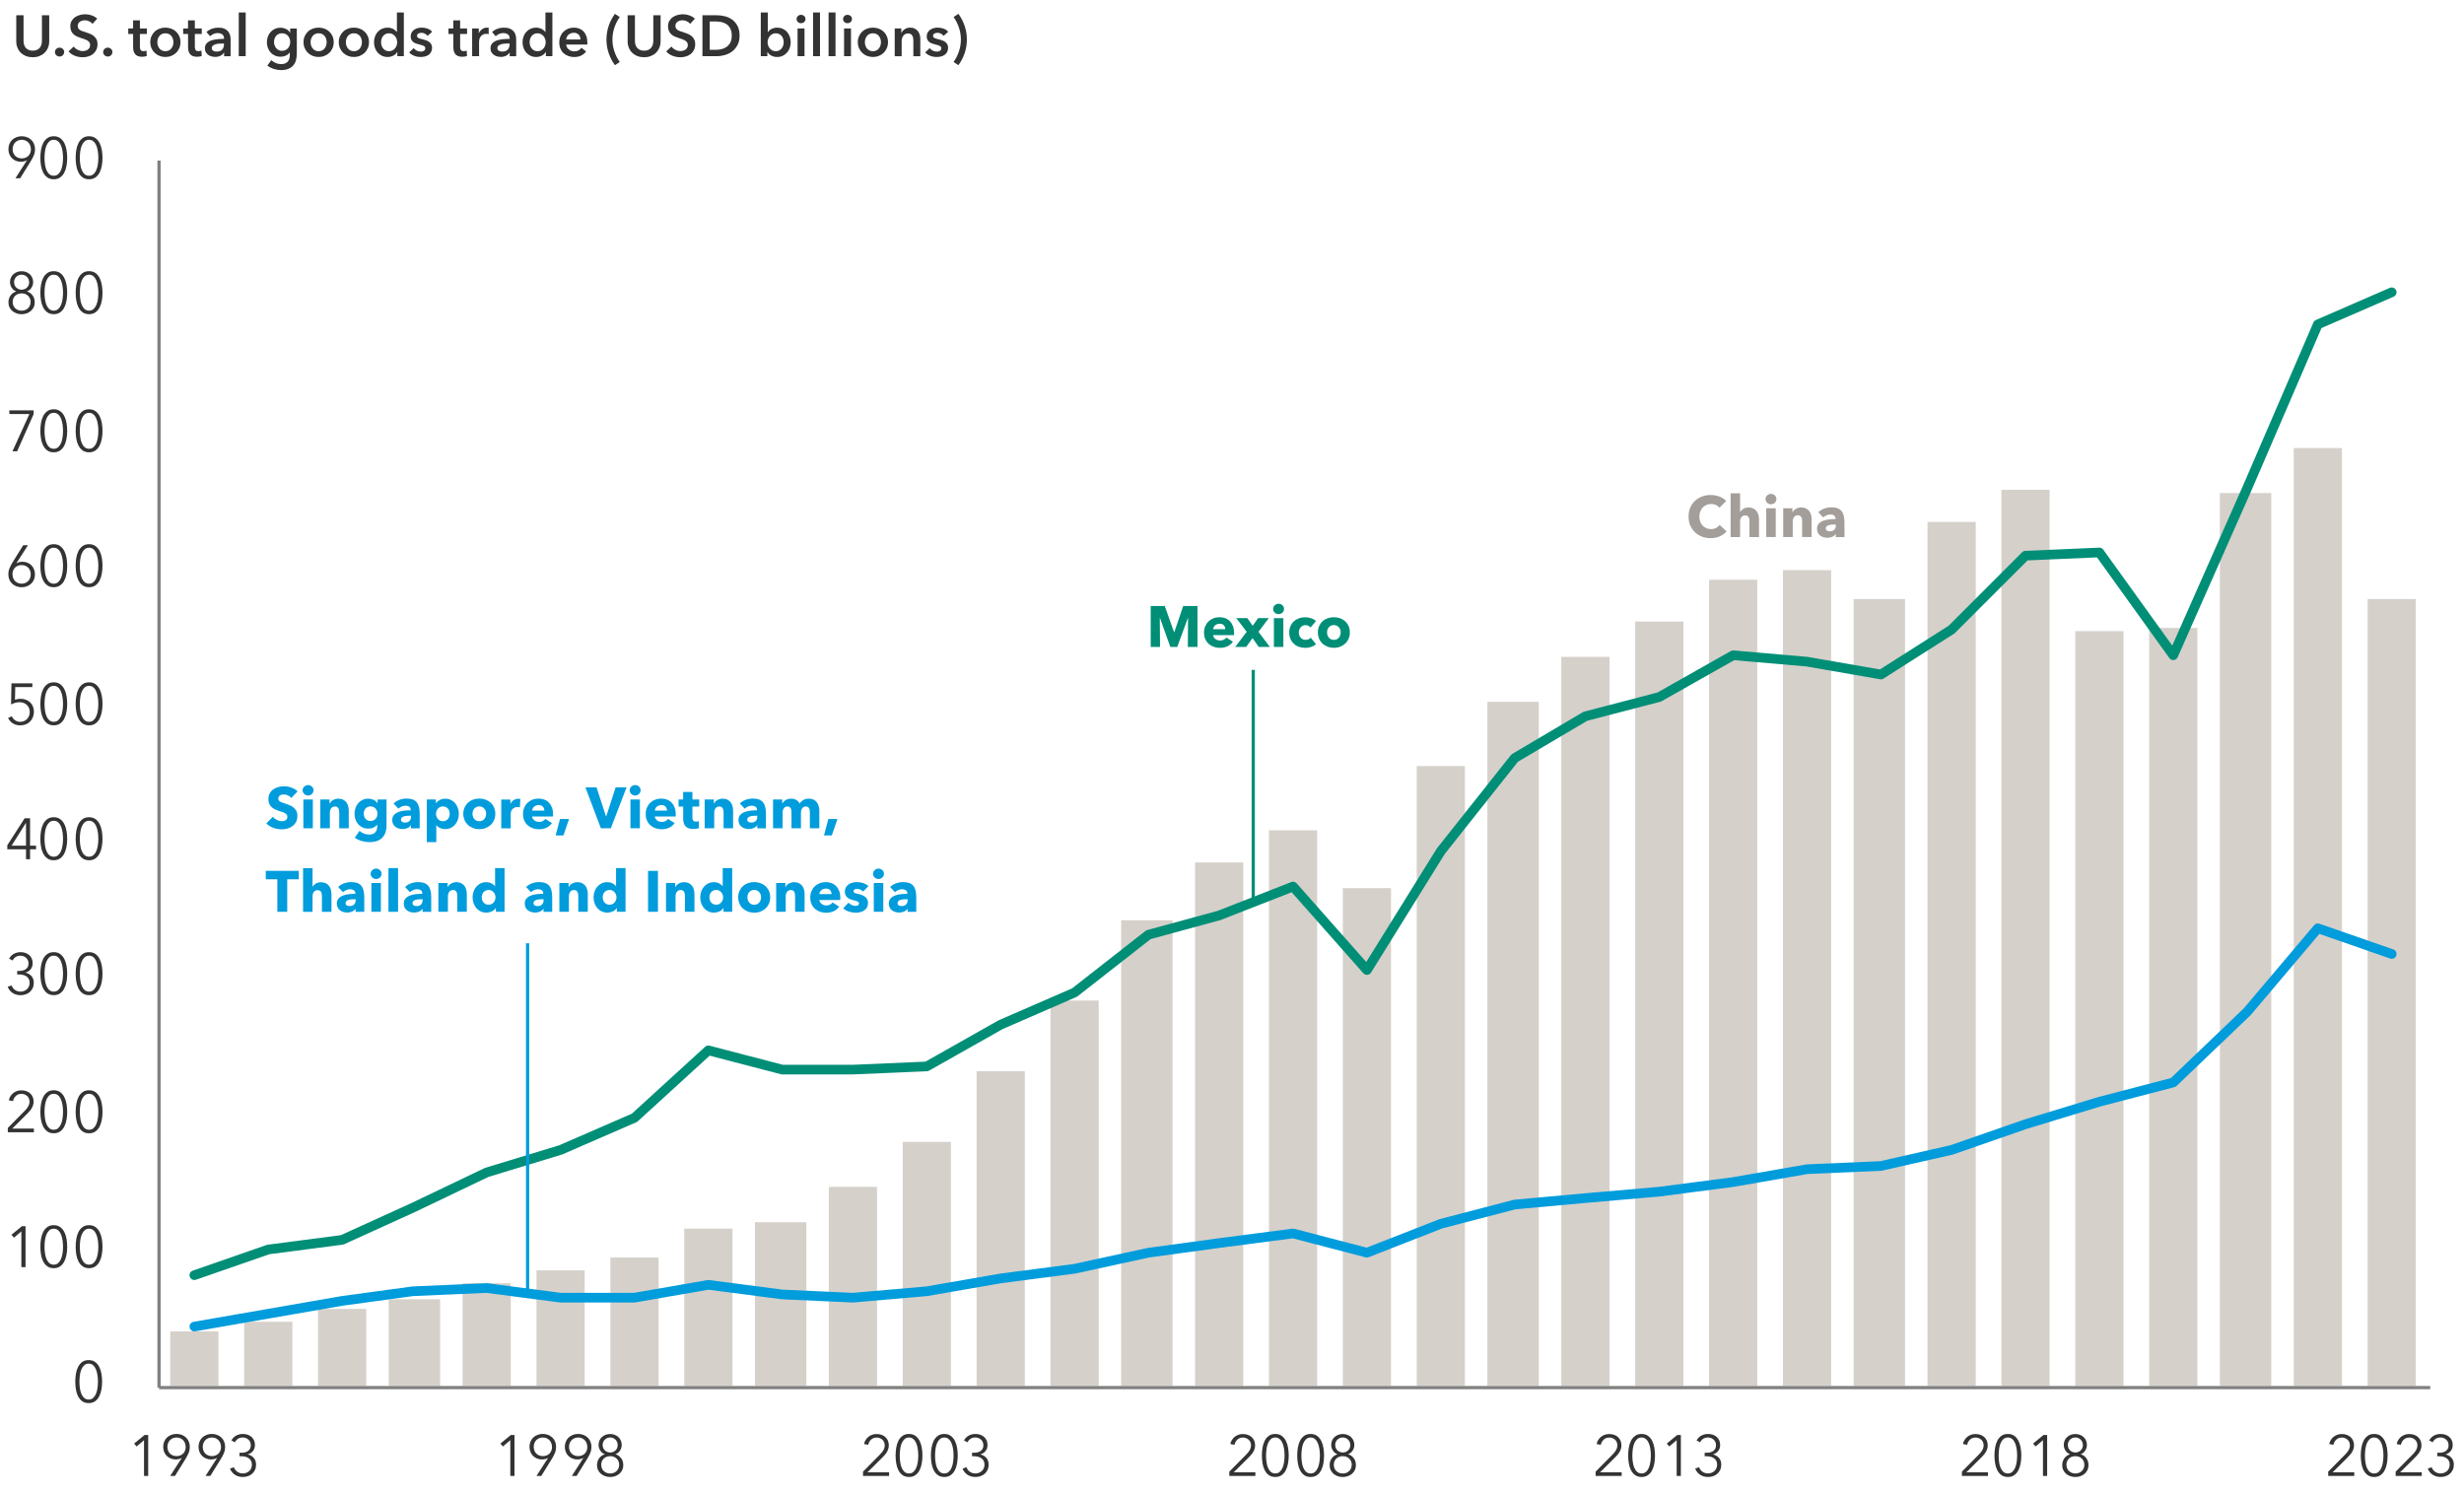 <?xml version="1.0" encoding="UTF-8"?>
<svg xmlns="http://www.w3.org/2000/svg" viewBox="0 0 767 465">
  <defs>
    <style>
      .uuid-2a89d6f6-9f26-4d41-9693-071686179d19 {
        stroke: gray;
      }

      .uuid-2a89d6f6-9f26-4d41-9693-071686179d19, .uuid-06b2fa6d-e115-4e46-b3f9-8439915a881b, .uuid-14119033-7d77-40f6-9599-250c353616b8, .uuid-10a067c7-3c08-4942-8a69-2fcbe625c535, .uuid-235342dd-0b73-448b-af16-d3a9aa88b777 {
        fill: none;
      }

      .uuid-2a89d6f6-9f26-4d41-9693-071686179d19, .uuid-10a067c7-3c08-4942-8a69-2fcbe625c535, .uuid-235342dd-0b73-448b-af16-d3a9aa88b777 {
        stroke-linejoin: round;
      }

      .uuid-06b2fa6d-e115-4e46-b3f9-8439915a881b, .uuid-14119033-7d77-40f6-9599-250c353616b8 {
        stroke-miterlimit: 10;
      }

      .uuid-06b2fa6d-e115-4e46-b3f9-8439915a881b, .uuid-10a067c7-3c08-4942-8a69-2fcbe625c535 {
        stroke: #008e77;
      }

      .uuid-14119033-7d77-40f6-9599-250c353616b8, .uuid-235342dd-0b73-448b-af16-d3a9aa88b777 {
        stroke: #009cdc;
      }

      .uuid-9cb9da96-ecde-4df1-8a28-20c5b9d044c2 {
        fill: #a39e99;
      }

      .uuid-9cb9da96-ecde-4df1-8a28-20c5b9d044c2, .uuid-90280c75-40c1-4bdc-abc0-4a39cee9bc4b, .uuid-39d8044c-f40c-4a43-83c1-c8351b74a48c, .uuid-610fbc16-08ac-4a3b-a402-23790fe6b5bd, .uuid-357e8779-d973-48d5-8290-c6bf2a2923f2 {
        stroke-width: 0px;
      }

      .uuid-90280c75-40c1-4bdc-abc0-4a39cee9bc4b {
        fill: #d5d0ca;
      }

      .uuid-39d8044c-f40c-4a43-83c1-c8351b74a48c {
        fill: #333;
      }

      .uuid-610fbc16-08ac-4a3b-a402-23790fe6b5bd {
        fill: #009cdc;
      }

      .uuid-357e8779-d973-48d5-8290-c6bf2a2923f2 {
        fill: #008e77;
      }

      .uuid-10a067c7-3c08-4942-8a69-2fcbe625c535, .uuid-235342dd-0b73-448b-af16-d3a9aa88b777 {
        stroke-linecap: round;
        stroke-width: 3px;
      }
    </style>
  </defs>
  <g id="uuid-e6cdd3e1-e963-4552-844e-25172d35879c" data-name="chart-article-what-right-world-country-767x465.pptx">
    <path class="uuid-90280c75-40c1-4bdc-abc0-4a39cee9bc4b" d="M737,186.49h15v245h-15v-245ZM714,139.49h15v292h-15V139.49ZM691,153.49h16v278h-16V153.49ZM669,195.49h15v236h-15v-236ZM646,196.49h15v235h-15v-235ZM623,152.49h15v279h-15V152.49ZM600,162.49h15v269h-15V162.49ZM577,186.49h16v245h-16v-245ZM555,177.49h15v254h-15v-254ZM532,180.49h15v251h-15v-251ZM509,193.49h15v238h-15v-238ZM486,204.49h15v227h-15v-227ZM463,218.49h16v213h-16v-213ZM441,238.49h15v193h-15v-193ZM418,276.49h15v155h-15v-155ZM395,258.49h15v173h-15v-173ZM372,268.49h15v163h-15v-163ZM349,286.49h16v145h-16v-145ZM327,311.49h15v120h-15v-120ZM304,333.49h15v98h-15v-98ZM281,355.49h15v76h-15v-76ZM258,369.49h15v62h-15v-62ZM235,380.49h16v51h-16v-51ZM213,382.49h15v49h-15v-49ZM190,391.49h15v40h-15v-40ZM167,395.49h15v36h-15v-36ZM144,399.49h15v32h-15v-32ZM121,404.49h16v27h-16v-27ZM99,407.49h15v24h-15v-24ZM76,411.49h15v20h-15v-20ZM53,414.49h15v17h-15v-17Z"/>
    <line class="uuid-2a89d6f6-9f26-4d41-9693-071686179d19" x1="49.5" y1="431.99" x2="49.5" y2="49.99"/>
    <line class="uuid-2a89d6f6-9f26-4d41-9693-071686179d19" x1="49.5" y1="431.99" x2="756.5" y2="431.99"/>
    <polyline class="uuid-10a067c7-3c08-4942-8a69-2fcbe625c535" points="60.5 396.99 83.5 388.99 106.5 385.99 128.5 375.99 151.5 364.99 174.5 357.99 197.5 347.99 220.5 326.99 243.5 332.99 265.5 332.99 288.5 331.99 311.5 318.99 334.5 308.99 357.5 290.99 379.5 284.99 402.5 275.99 425.5 301.99 448.5 264.99 471.5 235.99 493.5 222.99 516.5 216.99 539.5 203.99 562.5 205.99 585.5 209.99 607.5 195.99 630.5 172.99 653.5 171.99 676.5 203.99 699.5 151.99 721.5 100.99 744.5 90.99"/>
    <polyline class="uuid-235342dd-0b73-448b-af16-d3a9aa88b777" points="60.5 412.99 83.5 408.99 106.5 404.99 128.5 401.99 151.5 400.99 174.5 403.99 197.5 403.99 220.5 399.99 243.5 402.99 265.5 403.99 288.5 401.99 311.5 397.99 334.5 394.99 357.5 389.99 379.5 386.99 402.5 383.99 425.5 389.99 448.5 380.99 471.5 374.99 493.5 372.99 516.5 370.99 539.5 367.99 562.5 363.99 585.5 362.99 607.5 357.99 630.5 349.99 653.5 342.99 676.5 336.99 699.5 314.99 721.5 288.99 744.5 296.99"/>
    <path class="uuid-39d8044c-f40c-4a43-83c1-c8351b74a48c" d="M27.61,423.42c.79,0,1.45.2,1.99.58.53.39.96.9,1.29,1.53.32.63.55,1.35.69,2.15.14.8.21,1.62.21,2.45s-.07,1.64-.21,2.44c-.14.8-.37,1.51-.69,2.14-.32.63-.75,1.14-1.29,1.52-.53.38-1.2.58-1.99.58s-1.47-.19-2.01-.58c-.53-.38-.96-.89-1.29-1.52-.32-.63-.55-1.34-.68-2.14-.13-.8-.2-1.61-.2-2.44s.07-1.64.2-2.45c.13-.8.36-1.52.68-2.15.32-.63.75-1.14,1.29-1.53.53-.39,1.2-.58,2.01-.58ZM27.61,424.52c-.57,0-1.04.17-1.41.52-.37.35-.67.79-.89,1.33s-.37,1.14-.45,1.81-.13,1.32-.13,1.96.04,1.29.13,1.95c.08.66.24,1.26.45,1.79.22.54.51.97.89,1.32.37.34.85.51,1.41.51s1.02-.17,1.39-.51c.37-.34.67-.78.89-1.32.22-.53.37-1.13.46-1.79.09-.66.14-1.31.14-1.95s-.05-1.29-.14-1.96c-.09-.67-.25-1.27-.46-1.81s-.51-.99-.89-1.33c-.37-.35-.84-.52-1.39-.52Z"/>
    <g>
      <path class="uuid-39d8044c-f40c-4a43-83c1-c8351b74a48c" d="M7.95,394.49h-1.3v-11.14l-2.3,1.96-.79-.9,3.24-2.66h1.15v12.74Z"/>
      <path class="uuid-39d8044c-f40c-4a43-83c1-c8351b74a48c" d="M16.74,381.42c.79,0,1.45.2,1.99.58.53.39.96.9,1.29,1.53.32.63.55,1.35.69,2.15.14.8.21,1.62.21,2.45s-.07,1.64-.21,2.44c-.14.8-.37,1.51-.69,2.14-.32.63-.75,1.14-1.29,1.52-.53.38-1.2.58-1.99.58s-1.47-.19-2.01-.58c-.53-.38-.96-.89-1.29-1.52-.32-.63-.55-1.34-.68-2.14-.13-.8-.2-1.61-.2-2.44s.07-1.64.2-2.45c.13-.8.36-1.52.68-2.15.32-.63.75-1.14,1.29-1.53.53-.39,1.2-.58,2.01-.58ZM16.74,382.52c-.57,0-1.04.17-1.41.52-.37.35-.67.79-.89,1.33s-.37,1.14-.45,1.81-.13,1.32-.13,1.96.04,1.29.13,1.95c.08.66.24,1.26.45,1.79.22.54.51.97.89,1.32.37.34.85.51,1.41.51s1.02-.17,1.39-.51c.37-.34.67-.78.89-1.32.22-.53.37-1.13.46-1.79.09-.66.14-1.31.14-1.95s-.05-1.29-.14-1.96c-.09-.67-.25-1.27-.46-1.81s-.51-.99-.89-1.33c-.37-.35-.84-.52-1.39-.52Z"/>
      <path class="uuid-39d8044c-f40c-4a43-83c1-c8351b74a48c" d="M27.73,381.42c.79,0,1.45.2,1.99.58.53.39.96.9,1.29,1.53.32.63.55,1.35.69,2.15.14.8.21,1.62.21,2.45s-.07,1.64-.21,2.44c-.14.8-.37,1.51-.69,2.14-.32.63-.75,1.14-1.29,1.52-.53.38-1.2.58-1.99.58s-1.47-.19-2.01-.58c-.53-.38-.96-.89-1.29-1.52-.32-.63-.55-1.34-.68-2.14-.13-.8-.2-1.61-.2-2.44s.07-1.64.2-2.45c.13-.8.36-1.52.68-2.15.32-.63.75-1.14,1.29-1.53.53-.39,1.2-.58,2.01-.58ZM27.73,382.52c-.57,0-1.04.17-1.41.52-.37.35-.67.79-.89,1.33s-.37,1.14-.45,1.81-.13,1.32-.13,1.96.04,1.29.13,1.95c.08.66.24,1.26.45,1.79.22.54.51.97.89,1.32.37.34.85.51,1.41.51s1.02-.17,1.39-.51c.37-.34.67-.78.89-1.32.22-.53.37-1.13.46-1.79.09-.66.14-1.31.14-1.95s-.05-1.29-.14-1.96c-.09-.67-.25-1.27-.46-1.81s-.51-.99-.89-1.33c-.37-.35-.84-.52-1.39-.52Z"/>
    </g>
    <g>
      <path class="uuid-39d8044c-f40c-4a43-83c1-c8351b74a48c" d="M10.56,352.49H2.43v-1.35l5.22-5.27c.19-.19.38-.4.57-.62.19-.22.35-.45.5-.69.14-.24.26-.5.34-.76.08-.27.13-.55.13-.84,0-.37-.07-.71-.2-1.01-.13-.3-.31-.55-.55-.76-.23-.21-.5-.37-.81-.49-.3-.12-.62-.17-.96-.17-.68,0-1.26.21-1.72.64-.47.43-.77.97-.9,1.63l-1.3-.25c.08-.44.24-.86.48-1.24s.52-.71.86-.99c.34-.28.73-.49,1.16-.65.43-.16.9-.23,1.4-.23s1,.08,1.46.22c.46.15.86.37,1.21.67.35.29.63.66.83,1.1.21.44.31.95.31,1.52,0,.41-.06.79-.17,1.13-.11.35-.26.68-.45.99-.19.31-.4.61-.66.89-.25.28-.51.56-.79.84l-4.58,4.55h6.73v1.15Z"/>
      <path class="uuid-39d8044c-f40c-4a43-83c1-c8351b74a48c" d="M16.74,339.42c.79,0,1.45.2,1.99.58.53.39.96.9,1.29,1.53.32.63.55,1.35.69,2.15.14.8.21,1.62.21,2.45s-.07,1.64-.21,2.44c-.14.8-.37,1.51-.69,2.14-.32.63-.75,1.14-1.29,1.52-.53.38-1.2.58-1.99.58s-1.47-.19-2.01-.58c-.53-.38-.96-.89-1.29-1.52-.32-.63-.55-1.34-.68-2.14-.13-.8-.2-1.61-.2-2.44s.07-1.64.2-2.45c.13-.8.36-1.52.68-2.15.32-.63.75-1.14,1.29-1.53.53-.39,1.2-.58,2.01-.58ZM16.74,340.52c-.57,0-1.04.17-1.41.52-.37.35-.67.79-.89,1.33s-.37,1.14-.45,1.81-.13,1.32-.13,1.96.04,1.29.13,1.95c.08.66.24,1.26.45,1.79.22.54.51.97.89,1.32.37.34.85.51,1.41.51s1.02-.17,1.39-.51c.37-.34.67-.78.89-1.32.22-.53.37-1.13.46-1.79.09-.66.14-1.31.14-1.95s-.05-1.29-.14-1.96c-.09-.67-.25-1.27-.46-1.81s-.51-.99-.89-1.33c-.37-.35-.84-.52-1.39-.52Z"/>
      <path class="uuid-39d8044c-f40c-4a43-83c1-c8351b74a48c" d="M27.73,339.42c.79,0,1.45.2,1.99.58.53.39.96.9,1.29,1.53.32.63.55,1.35.69,2.15.14.8.21,1.62.21,2.45s-.07,1.64-.21,2.44c-.14.8-.37,1.51-.69,2.14-.32.63-.75,1.14-1.29,1.52-.53.38-1.2.58-1.99.58s-1.47-.19-2.01-.58c-.53-.38-.96-.89-1.29-1.52-.32-.63-.55-1.34-.68-2.14-.13-.8-.2-1.61-.2-2.44s.07-1.64.2-2.45c.13-.8.36-1.52.68-2.15.32-.63.75-1.14,1.29-1.53.53-.39,1.2-.58,2.01-.58ZM27.73,340.52c-.57,0-1.04.17-1.41.52-.37.35-.67.79-.89,1.33s-.37,1.14-.45,1.81-.13,1.32-.13,1.96.04,1.29.13,1.95c.08.66.24,1.26.45,1.79.22.54.51.97.89,1.32.37.34.85.51,1.41.51s1.02-.17,1.39-.51c.37-.34.67-.78.89-1.32.22-.53.37-1.13.46-1.79.09-.66.14-1.31.14-1.95s-.05-1.29-.14-1.96c-.09-.67-.25-1.27-.46-1.81s-.51-.99-.89-1.33c-.37-.35-.84-.52-1.39-.52Z"/>
    </g>
    <g>
      <path class="uuid-39d8044c-f40c-4a43-83c1-c8351b74a48c" d="M5.36,302.27h.56c.41,0,.79-.04,1.15-.13.36-.08.67-.22.94-.41s.48-.43.64-.73c.16-.3.23-.66.23-1.08,0-.36-.07-.69-.2-.98-.13-.29-.31-.55-.55-.76-.23-.21-.5-.37-.81-.49-.31-.11-.63-.17-.96-.17-.54,0-1.02.13-1.43.38-.41.25-.75.62-1,1.12l-1.1-.58c.4-.68.9-1.19,1.52-1.52.61-.33,1.31-.5,2.09-.5.5,0,.98.08,1.43.23s.85.37,1.19.66c.34.29.61.65.81,1.07.2.43.3.92.3,1.47,0,.76-.21,1.39-.63,1.9s-.95.85-1.58,1.02v.04c.73.16,1.34.51,1.83,1.05.49.55.73,1.25.73,2.11,0,.61-.11,1.15-.33,1.63-.22.47-.52.88-.89,1.21-.37.33-.81.58-1.31.75s-1.02.26-1.57.26c-.94,0-1.75-.22-2.45-.67-.7-.44-1.22-1.09-1.58-1.93l1.22-.45c.22.61.58,1.09,1.08,1.43s1.08.51,1.73.51c.36,0,.71-.06,1.05-.19.34-.13.64-.31.9-.54.26-.23.46-.52.62-.86.16-.34.23-.72.23-1.16,0-.48-.09-.89-.28-1.22s-.44-.6-.75-.8c-.31-.21-.67-.35-1.06-.44-.4-.09-.8-.14-1.22-.14h-.56v-1.1Z"/>
      <path class="uuid-39d8044c-f40c-4a43-83c1-c8351b74a48c" d="M16.74,296.42c.79,0,1.45.2,1.99.58.53.39.96.9,1.29,1.53.32.63.55,1.35.69,2.15.14.8.21,1.62.21,2.45s-.07,1.64-.21,2.44c-.14.8-.37,1.51-.69,2.14-.32.63-.75,1.14-1.29,1.52-.53.38-1.2.58-1.99.58s-1.47-.19-2.01-.58c-.53-.38-.96-.89-1.29-1.52-.32-.63-.55-1.34-.68-2.14-.13-.8-.2-1.61-.2-2.44s.07-1.64.2-2.45c.13-.8.36-1.52.68-2.15.32-.63.75-1.14,1.29-1.53.53-.39,1.2-.58,2.01-.58ZM16.74,297.52c-.57,0-1.04.17-1.41.52-.37.35-.67.79-.89,1.33s-.37,1.14-.45,1.81c-.08.67-.13,1.32-.13,1.96s.04,1.29.13,1.95c.08.66.24,1.26.45,1.79.22.54.51.97.89,1.32.37.34.85.51,1.41.51s1.02-.17,1.39-.51c.37-.34.67-.78.89-1.32.22-.53.37-1.13.46-1.79.09-.66.14-1.31.14-1.95s-.05-1.29-.14-1.96c-.09-.67-.25-1.27-.46-1.81s-.51-.99-.89-1.33c-.37-.35-.84-.52-1.39-.52Z"/>
      <path class="uuid-39d8044c-f40c-4a43-83c1-c8351b74a48c" d="M27.73,296.42c.79,0,1.45.2,1.99.58.53.39.96.9,1.29,1.53.32.63.55,1.35.69,2.15.14.8.21,1.62.21,2.45s-.07,1.64-.21,2.44c-.14.8-.37,1.51-.69,2.14-.32.63-.75,1.14-1.29,1.52-.53.38-1.2.58-1.99.58s-1.47-.19-2.01-.58c-.53-.38-.96-.89-1.29-1.52-.32-.63-.55-1.34-.68-2.14-.13-.8-.2-1.61-.2-2.44s.07-1.64.2-2.45c.13-.8.36-1.52.68-2.15.32-.63.75-1.14,1.29-1.53.53-.39,1.2-.58,2.01-.58ZM27.73,297.52c-.57,0-1.04.17-1.41.52-.37.35-.67.79-.89,1.33s-.37,1.14-.45,1.81c-.08.67-.13,1.32-.13,1.96s.04,1.29.13,1.95c.08.66.24,1.26.45,1.79.22.54.51.97.89,1.32.37.34.85.51,1.41.51s1.02-.17,1.39-.51c.37-.34.67-.78.89-1.32.22-.53.37-1.13.46-1.79.09-.66.14-1.31.14-1.95s-.05-1.29-.14-1.96c-.09-.67-.25-1.27-.46-1.81s-.51-.99-.89-1.33c-.37-.35-.84-.52-1.39-.52Z"/>
    </g>
    <g>
      <path class="uuid-39d8044c-f40c-4a43-83c1-c8351b74a48c" d="M9.36,263.28h1.87v1.13h-1.87v3.08h-1.26v-3.08H2.27v-1.26l5.4-8.41h1.69v8.53ZM8.1,256.2h-.04l-4.45,7.07h4.48v-7.07Z"/>
      <path class="uuid-39d8044c-f40c-4a43-83c1-c8351b74a48c" d="M16.74,254.42c.79,0,1.45.2,1.99.58.53.39.96.9,1.29,1.53.32.63.55,1.35.69,2.15.14.8.21,1.62.21,2.45s-.07,1.64-.21,2.44c-.14.8-.37,1.51-.69,2.14-.32.63-.75,1.14-1.29,1.52-.53.38-1.2.58-1.99.58s-1.47-.19-2.01-.58c-.53-.38-.96-.89-1.29-1.52-.32-.63-.55-1.34-.68-2.14-.13-.8-.2-1.61-.2-2.44s.07-1.64.2-2.45c.13-.8.36-1.52.68-2.15.32-.63.75-1.14,1.29-1.53.53-.39,1.2-.58,2.01-.58ZM16.74,255.52c-.57,0-1.04.17-1.41.52-.37.35-.67.79-.89,1.33s-.37,1.14-.45,1.81c-.08.67-.13,1.32-.13,1.96s.04,1.29.13,1.95c.08.66.24,1.26.45,1.79.22.54.51.97.89,1.32.37.34.85.51,1.41.51s1.02-.17,1.39-.51c.37-.34.67-.78.89-1.32.22-.53.37-1.13.46-1.79.09-.66.14-1.31.14-1.95s-.05-1.29-.14-1.96c-.09-.67-.25-1.27-.46-1.81s-.51-.99-.89-1.33c-.37-.35-.84-.52-1.39-.52Z"/>
      <path class="uuid-39d8044c-f40c-4a43-83c1-c8351b74a48c" d="M27.73,254.42c.79,0,1.45.2,1.99.58.53.39.96.9,1.29,1.53.32.63.55,1.35.69,2.15.14.8.21,1.62.21,2.45s-.07,1.64-.21,2.44c-.14.8-.37,1.51-.69,2.14-.32.63-.75,1.14-1.29,1.52-.53.38-1.2.58-1.99.58s-1.47-.19-2.01-.58c-.53-.38-.96-.89-1.29-1.52-.32-.63-.55-1.34-.68-2.14-.13-.8-.2-1.61-.2-2.44s.07-1.64.2-2.45c.13-.8.36-1.52.68-2.15.32-.63.75-1.14,1.29-1.53.53-.39,1.2-.58,2.01-.58ZM27.73,255.52c-.57,0-1.04.17-1.41.52-.37.35-.67.79-.89,1.33s-.37,1.14-.45,1.81c-.08.67-.13,1.32-.13,1.96s.04,1.29.13,1.95c.08.66.24,1.26.45,1.79.22.54.51.97.89,1.32.37.34.85.51,1.41.51s1.02-.17,1.39-.51c.37-.34.67-.78.89-1.32.22-.53.37-1.13.46-1.79.09-.66.14-1.31.14-1.95s-.05-1.29-.14-1.96c-.09-.67-.25-1.27-.46-1.81s-.51-.99-.89-1.33c-.37-.35-.84-.52-1.39-.52Z"/>
    </g>
    <g>
      <path class="uuid-39d8044c-f40c-4a43-83c1-c8351b74a48c" d="M10.06,213.9h-5.31l-.09,3.94c.28-.1.57-.17.87-.22s.6-.07.89-.07c.6,0,1.15.1,1.66.29.5.19.94.47,1.31.82s.66.78.86,1.27c.2.49.31,1.03.31,1.62s-.1,1.18-.31,1.7c-.2.52-.49.97-.86,1.35s-.82.68-1.34.89-1.1.32-1.72.32c-.92,0-1.7-.21-2.34-.62s-1.13-.98-1.48-1.68l1.17-.52c.23.53.57.95,1.04,1.26.46.31.98.47,1.54.47.43,0,.83-.08,1.2-.23.37-.15.68-.36.95-.63s.47-.59.62-.97.23-.78.23-1.21c0-.47-.08-.89-.24-1.27s-.39-.7-.67-.97-.62-.47-1-.61c-.39-.14-.81-.22-1.26-.22s-.91.06-1.36.19c-.45.13-.88.3-1.29.51l.13-6.57h6.5v1.15Z"/>
      <path class="uuid-39d8044c-f40c-4a43-83c1-c8351b74a48c" d="M16.74,212.42c.79,0,1.45.2,1.99.58.53.39.96.9,1.29,1.53.32.63.55,1.35.69,2.15.14.8.21,1.62.21,2.45s-.07,1.64-.21,2.44c-.14.8-.37,1.51-.69,2.14-.32.63-.75,1.14-1.29,1.52-.53.38-1.2.58-1.99.58s-1.47-.19-2.01-.58c-.53-.38-.96-.89-1.29-1.52-.32-.63-.55-1.34-.68-2.14-.13-.8-.2-1.61-.2-2.44s.07-1.64.2-2.45c.13-.8.36-1.52.68-2.15.32-.63.75-1.14,1.29-1.53.53-.39,1.2-.58,2.01-.58ZM16.74,213.52c-.57,0-1.04.17-1.41.52-.37.35-.67.79-.89,1.33s-.37,1.14-.45,1.81c-.08.67-.13,1.32-.13,1.96s.04,1.29.13,1.95c.08.66.24,1.26.45,1.79.22.54.51.97.89,1.32.37.34.85.51,1.41.51s1.02-.17,1.39-.51c.37-.34.67-.78.89-1.32.22-.53.37-1.13.46-1.79.09-.66.14-1.31.14-1.95s-.05-1.29-.14-1.96c-.09-.67-.25-1.27-.46-1.81s-.51-.99-.89-1.33c-.37-.35-.84-.52-1.39-.52Z"/>
      <path class="uuid-39d8044c-f40c-4a43-83c1-c8351b74a48c" d="M27.73,212.42c.79,0,1.45.2,1.99.58.53.39.96.9,1.29,1.53.32.63.55,1.35.69,2.15.14.8.21,1.62.21,2.45s-.07,1.64-.21,2.44c-.14.8-.37,1.51-.69,2.14-.32.63-.75,1.14-1.29,1.52-.53.38-1.2.58-1.99.58s-1.47-.19-2.01-.58c-.53-.38-.96-.89-1.29-1.52-.32-.63-.55-1.34-.68-2.14-.13-.8-.2-1.61-.2-2.44s.07-1.64.2-2.45c.13-.8.36-1.52.68-2.15.32-.63.75-1.14,1.29-1.53.53-.39,1.2-.58,2.01-.58ZM27.73,213.52c-.57,0-1.04.17-1.41.52-.37.35-.67.79-.89,1.33s-.37,1.14-.45,1.81c-.08.67-.13,1.32-.13,1.96s.04,1.29.13,1.95c.08.66.24,1.26.45,1.79.22.54.51.97.89,1.32.37.34.85.51,1.41.51s1.02-.17,1.39-.51c.37-.34.67-.78.89-1.32.22-.53.37-1.13.46-1.79.09-.66.14-1.31.14-1.95s-.05-1.29-.14-1.96c-.09-.67-.25-1.27-.46-1.81s-.51-.99-.89-1.33c-.37-.35-.84-.52-1.39-.52Z"/>
    </g>
    <g>
      <path class="uuid-39d8044c-f40c-4a43-83c1-c8351b74a48c" d="M5.13,175.31l.04.04c.19-.14.46-.26.81-.34s.68-.13,1.01-.13c.55,0,1.06.1,1.54.29.47.19.88.46,1.23.8.35.34.62.76.82,1.24.2.49.3,1.02.3,1.59s-.1,1.15-.31,1.64c-.2.49-.49.91-.86,1.26-.37.35-.81.62-1.31.82-.5.2-1.06.3-1.66.3s-1.15-.1-1.66-.3c-.5-.2-.94-.47-1.31-.82-.37-.35-.66-.77-.86-1.26-.2-.49-.31-1.04-.31-1.64,0-.66.11-1.27.34-1.84.23-.56.5-1.1.81-1.62l3.47-5.6h1.49l-3.58,5.56ZM3.89,178.8c0,.42.07.81.21,1.16.14.35.33.66.58.92s.55.46.9.61.73.22,1.15.22.8-.07,1.15-.22c.35-.15.65-.35.9-.61s.45-.56.58-.92c.14-.35.21-.74.21-1.16s-.07-.79-.2-1.14c-.13-.35-.32-.66-.57-.92s-.55-.46-.9-.6c-.35-.14-.75-.22-1.18-.22s-.83.07-1.18.22c-.35.14-.65.35-.9.6-.25.26-.44.56-.57.92-.13.35-.2.74-.2,1.14Z"/>
      <path class="uuid-39d8044c-f40c-4a43-83c1-c8351b74a48c" d="M16.74,169.42c.79,0,1.45.2,1.99.58.53.39.96.9,1.29,1.53.32.63.55,1.35.69,2.15.14.8.21,1.62.21,2.45s-.07,1.64-.21,2.44c-.14.8-.37,1.51-.69,2.14-.32.63-.75,1.14-1.29,1.52-.53.38-1.2.58-1.99.58s-1.47-.19-2.01-.58c-.53-.38-.96-.89-1.29-1.52-.32-.63-.55-1.34-.68-2.14-.13-.8-.2-1.61-.2-2.44s.07-1.64.2-2.45c.13-.8.36-1.52.68-2.15.32-.63.75-1.14,1.29-1.53.53-.39,1.2-.58,2.01-.58ZM16.74,170.52c-.57,0-1.04.17-1.41.52-.37.35-.67.79-.89,1.33s-.37,1.14-.45,1.81c-.08.67-.13,1.32-.13,1.96s.04,1.29.13,1.95c.08.66.24,1.26.45,1.79.22.54.51.97.89,1.32.37.34.85.51,1.41.51s1.02-.17,1.39-.51c.37-.34.67-.78.89-1.32.22-.53.37-1.13.46-1.79.09-.66.14-1.31.14-1.95s-.05-1.29-.14-1.96c-.09-.67-.25-1.27-.46-1.81s-.51-.99-.89-1.33c-.37-.35-.84-.52-1.39-.52Z"/>
      <path class="uuid-39d8044c-f40c-4a43-83c1-c8351b74a48c" d="M27.73,169.42c.79,0,1.45.2,1.99.58.53.39.96.9,1.29,1.53.32.63.55,1.35.69,2.15.14.8.21,1.62.21,2.45s-.07,1.64-.21,2.44c-.14.8-.37,1.51-.69,2.14-.32.63-.75,1.14-1.29,1.52-.53.38-1.2.58-1.99.58s-1.47-.19-2.01-.58c-.53-.38-.96-.89-1.29-1.52-.32-.63-.55-1.34-.68-2.14-.13-.8-.2-1.61-.2-2.44s.07-1.64.2-2.45c.13-.8.36-1.52.68-2.15.32-.63.75-1.14,1.29-1.53.53-.39,1.2-.58,2.01-.58ZM27.73,170.52c-.57,0-1.04.17-1.41.52-.37.35-.67.79-.89,1.33s-.37,1.14-.45,1.81c-.08.67-.13,1.32-.13,1.96s.04,1.29.13,1.95c.08.66.24,1.26.45,1.79.22.54.51.97.89,1.32.37.34.85.51,1.41.51s1.02-.17,1.39-.51c.37-.34.67-.78.89-1.32.22-.53.37-1.13.46-1.79.09-.66.14-1.31.14-1.95s-.05-1.29-.14-1.96c-.09-.67-.25-1.27-.46-1.81s-.51-.99-.89-1.33c-.37-.35-.84-.52-1.39-.52Z"/>
    </g>
    <g>
      <path class="uuid-39d8044c-f40c-4a43-83c1-c8351b74a48c" d="M10.47,128.93l-5.13,11.56h-1.46l5.27-11.59H2.91v-1.15h7.56v1.19Z"/>
      <path class="uuid-39d8044c-f40c-4a43-83c1-c8351b74a48c" d="M16.74,127.42c.79,0,1.45.2,1.99.58.53.39.96.9,1.29,1.53.32.63.55,1.35.69,2.15.14.8.21,1.62.21,2.45s-.07,1.64-.21,2.44c-.14.8-.37,1.51-.69,2.14-.32.63-.75,1.14-1.29,1.52-.53.38-1.2.58-1.99.58s-1.47-.19-2.01-.58c-.53-.38-.96-.89-1.29-1.52-.32-.63-.55-1.34-.68-2.14-.13-.8-.2-1.61-.2-2.44s.07-1.64.2-2.45c.13-.8.36-1.52.68-2.15.32-.63.75-1.14,1.29-1.53.53-.39,1.2-.58,2.01-.58ZM16.74,128.52c-.57,0-1.04.17-1.41.52-.37.35-.67.79-.89,1.33s-.37,1.14-.45,1.81c-.08.67-.13,1.32-.13,1.96s.04,1.29.13,1.95c.08.66.24,1.26.45,1.79.22.54.51.97.89,1.32.37.34.85.51,1.41.51s1.02-.17,1.39-.51c.37-.34.67-.78.89-1.32.22-.53.37-1.13.46-1.79.09-.66.14-1.31.14-1.95s-.05-1.29-.14-1.96c-.09-.67-.25-1.27-.46-1.81s-.51-.99-.89-1.33c-.37-.35-.84-.52-1.39-.52Z"/>
      <path class="uuid-39d8044c-f40c-4a43-83c1-c8351b74a48c" d="M27.73,127.42c.79,0,1.45.2,1.99.58.53.39.96.9,1.29,1.53.32.63.55,1.35.69,2.15.14.8.21,1.62.21,2.45s-.07,1.64-.21,2.44c-.14.8-.37,1.51-.69,2.14-.32.63-.75,1.14-1.29,1.52-.53.38-1.2.58-1.99.58s-1.47-.19-2.01-.58c-.53-.38-.96-.89-1.29-1.52-.32-.63-.55-1.34-.68-2.14-.13-.8-.2-1.61-.2-2.44s.07-1.64.2-2.45c.13-.8.36-1.52.68-2.15.32-.63.75-1.14,1.29-1.53.53-.39,1.2-.58,2.01-.58ZM27.73,128.52c-.57,0-1.04.17-1.41.52-.37.35-.67.79-.89,1.33s-.37,1.14-.45,1.81c-.08.67-.13,1.32-.13,1.96s.04,1.29.13,1.95c.08.66.24,1.26.45,1.79.22.54.51.97.89,1.32.37.34.85.51,1.41.51s1.02-.17,1.39-.51c.37-.34.67-.78.89-1.32.22-.53.37-1.13.46-1.79.09-.66.14-1.31.14-1.95s-.05-1.29-.14-1.96c-.09-.67-.25-1.27-.46-1.81s-.51-.99-.89-1.33c-.37-.35-.84-.52-1.39-.52Z"/>
    </g>
    <g>
      <path class="uuid-39d8044c-f40c-4a43-83c1-c8351b74a48c" d="M8.4,90.74c.7.2,1.27.61,1.73,1.21.46.6.68,1.33.68,2.2,0,.56-.11,1.07-.33,1.52-.22.45-.52.83-.89,1.15-.37.32-.81.56-1.31.74s-1.02.26-1.56.26-1.06-.09-1.56-.26c-.5-.17-.93-.42-1.31-.74-.37-.32-.67-.7-.89-1.15s-.33-.96-.33-1.52c0-.43.06-.83.18-1.2.12-.37.29-.7.5-.99.22-.29.47-.54.77-.75.29-.2.61-.36.96-.47v-.04c-.29-.1-.55-.24-.78-.42-.23-.19-.44-.41-.6-.67-.17-.26-.3-.54-.4-.85-.1-.31-.14-.62-.14-.94,0-.52.1-.98.29-1.4.19-.42.45-.78.78-1.07.33-.29.71-.52,1.14-.68s.89-.24,1.39-.24.94.08,1.38.24c.44.16.82.39,1.15.68.33.29.59.65.78,1.07.19.42.29.89.29,1.4,0,.32-.05.64-.14.94-.1.31-.23.59-.4.85s-.37.48-.6.67c-.23.19-.49.33-.78.42v.04ZM3.94,94c0,.38.07.74.2,1.08.13.34.32.62.57.86s.54.43.88.57c.34.14.72.21,1.14.21s.8-.07,1.14-.21c.34-.14.64-.33.88-.57.25-.24.43-.53.57-.86.13-.34.2-.7.2-1.08s-.07-.74-.2-1.06c-.13-.32-.32-.61-.57-.85-.25-.24-.54-.43-.88-.56-.34-.13-.72-.2-1.14-.2s-.8.07-1.14.2c-.34.13-.64.32-.88.56s-.44.52-.57.85c-.13.32-.2.68-.2,1.06ZM4.39,87.89c0,.34.06.64.18.92.12.28.29.52.5.72s.46.36.75.48c.28.11.58.17.91.17s.63-.06.91-.17c.28-.11.53-.27.75-.48s.38-.44.5-.72c.12-.28.18-.58.18-.92s-.06-.65-.18-.94-.29-.55-.5-.76-.46-.38-.74-.5c-.28-.12-.59-.18-.93-.18s-.65.06-.93.18c-.28.12-.53.29-.74.5-.21.21-.38.46-.5.76-.12.29-.18.61-.18.94Z"/>
      <path class="uuid-39d8044c-f40c-4a43-83c1-c8351b74a48c" d="M16.74,84.42c.79,0,1.45.2,1.99.58.53.39.96.9,1.29,1.53.32.63.55,1.35.69,2.15.14.8.21,1.62.21,2.45s-.07,1.64-.21,2.44c-.14.8-.37,1.51-.69,2.14-.32.63-.75,1.14-1.29,1.52-.53.38-1.2.58-1.99.58s-1.47-.19-2.01-.58c-.53-.38-.96-.89-1.29-1.52-.32-.63-.55-1.34-.68-2.14-.13-.8-.2-1.61-.2-2.44s.07-1.64.2-2.45c.13-.8.36-1.52.68-2.15.32-.63.75-1.14,1.29-1.53.53-.39,1.2-.58,2.01-.58ZM16.74,85.52c-.57,0-1.04.17-1.41.52-.37.35-.67.79-.89,1.33s-.37,1.14-.45,1.81c-.08.67-.13,1.32-.13,1.96s.04,1.29.13,1.95c.08.66.24,1.26.45,1.79.22.54.51.97.89,1.32.37.34.85.51,1.41.51s1.02-.17,1.39-.51c.37-.34.67-.78.89-1.32.22-.53.37-1.13.46-1.79.09-.66.14-1.31.14-1.95s-.05-1.29-.14-1.96c-.09-.67-.25-1.27-.46-1.81s-.51-.99-.89-1.33c-.37-.35-.84-.52-1.39-.52Z"/>
      <path class="uuid-39d8044c-f40c-4a43-83c1-c8351b74a48c" d="M27.73,84.42c.79,0,1.45.2,1.99.58.53.39.96.9,1.29,1.53.32.63.55,1.35.69,2.15.14.8.21,1.62.21,2.45s-.07,1.64-.21,2.44c-.14.8-.37,1.51-.69,2.14-.32.63-.75,1.14-1.29,1.52-.53.38-1.2.58-1.99.58s-1.47-.19-2.01-.58c-.53-.38-.96-.89-1.29-1.52-.32-.63-.55-1.34-.68-2.14-.13-.8-.2-1.61-.2-2.44s.07-1.64.2-2.45c.13-.8.36-1.52.68-2.15.32-.63.75-1.14,1.29-1.53.53-.39,1.2-.58,2.01-.58ZM27.73,85.52c-.57,0-1.04.17-1.41.52-.37.35-.67.79-.89,1.33s-.37,1.14-.45,1.81c-.08.67-.13,1.32-.13,1.96s.04,1.29.13,1.95c.08.66.24,1.26.45,1.79.22.54.51.97.89,1.32.37.34.85.51,1.41.51s1.02-.17,1.39-.51c.37-.34.67-.78.89-1.32.22-.53.37-1.13.46-1.79.09-.66.14-1.31.14-1.95s-.05-1.29-.14-1.96c-.09-.67-.25-1.27-.46-1.81s-.51-.99-.89-1.33c-.37-.35-.84-.52-1.39-.52Z"/>
    </g>
    <g>
      <path class="uuid-39d8044c-f40c-4a43-83c1-c8351b74a48c" d="M8.37,49.93l-.04-.04c-.19.14-.46.26-.81.34-.35.08-.68.13-1.01.13-.55,0-1.06-.1-1.54-.29-.47-.19-.88-.46-1.23-.8-.35-.34-.62-.76-.82-1.24-.2-.49-.3-1.02-.3-1.59s.1-1.13.31-1.63c.2-.5.49-.92.86-1.27.37-.35.81-.62,1.31-.82s1.06-.3,1.66-.3,1.15.1,1.66.3.94.47,1.31.82c.37.35.66.77.86,1.27.2.5.31,1.04.31,1.63,0,.66-.11,1.27-.34,1.84-.23.56-.5,1.1-.81,1.62l-3.47,5.6h-1.49l3.58-5.56ZM9.61,46.43c0-.41-.07-.79-.21-1.15-.14-.36-.33-.67-.58-.93-.25-.26-.55-.46-.9-.61-.35-.15-.73-.23-1.15-.23s-.8.08-1.15.23-.65.35-.9.61c-.25.26-.45.57-.58.93-.14.36-.21.74-.21,1.15s.07.79.2,1.14.32.66.57.92.55.46.9.6c.35.14.75.22,1.18.22s.83-.07,1.18-.22c.35-.14.65-.34.9-.6s.44-.56.57-.92.2-.74.2-1.14Z"/>
      <path class="uuid-39d8044c-f40c-4a43-83c1-c8351b74a48c" d="M16.74,42.42c.79,0,1.45.2,1.99.58.53.39.96.9,1.29,1.53.32.63.55,1.35.69,2.15.14.8.21,1.62.21,2.45s-.07,1.64-.21,2.44c-.14.8-.37,1.51-.69,2.14-.32.63-.75,1.14-1.29,1.52-.53.38-1.2.58-1.99.58s-1.47-.19-2.01-.58c-.53-.38-.96-.89-1.29-1.52-.32-.63-.55-1.34-.68-2.14-.13-.8-.2-1.61-.2-2.44s.07-1.64.2-2.45c.13-.8.36-1.52.68-2.15.32-.63.75-1.14,1.29-1.53.53-.39,1.2-.58,2.01-.58ZM16.74,43.52c-.57,0-1.04.17-1.41.52-.37.35-.67.79-.89,1.33s-.37,1.14-.45,1.81c-.08.67-.13,1.32-.13,1.96s.04,1.29.13,1.95c.08.66.24,1.26.45,1.79.22.54.51.97.89,1.32.37.34.85.51,1.41.51s1.02-.17,1.39-.51c.37-.34.67-.78.89-1.32.22-.53.37-1.13.46-1.79.09-.66.14-1.31.14-1.95s-.05-1.29-.14-1.96c-.09-.67-.25-1.27-.46-1.81s-.51-.99-.89-1.33c-.37-.35-.84-.52-1.39-.52Z"/>
      <path class="uuid-39d8044c-f40c-4a43-83c1-c8351b74a48c" d="M27.73,42.42c.79,0,1.45.2,1.99.58.53.39.96.9,1.29,1.53.32.63.55,1.35.69,2.15.14.8.21,1.62.21,2.45s-.07,1.64-.21,2.44c-.14.8-.37,1.51-.69,2.14-.32.63-.75,1.14-1.29,1.52-.53.38-1.2.58-1.99.58s-1.47-.19-2.01-.58c-.53-.38-.96-.89-1.29-1.52-.32-.63-.55-1.34-.68-2.14-.13-.8-.2-1.61-.2-2.44s.07-1.64.2-2.45c.13-.8.36-1.52.68-2.15.32-.63.75-1.14,1.29-1.53.53-.39,1.2-.58,2.01-.58ZM27.73,43.52c-.57,0-1.04.17-1.41.52-.37.35-.67.79-.89,1.33s-.37,1.14-.45,1.81c-.08.67-.13,1.32-.13,1.96s.04,1.29.13,1.95c.08.66.24,1.26.45,1.79.22.54.51.97.89,1.32.37.34.85.51,1.41.51s1.02-.17,1.39-.51c.37-.34.67-.78.89-1.32.22-.53.37-1.13.46-1.79.09-.66.14-1.31.14-1.95s-.05-1.29-.14-1.96c-.09-.67-.25-1.27-.46-1.81s-.51-.99-.89-1.33c-.37-.35-.84-.52-1.39-.52Z"/>
    </g>
    <g>
      <path class="uuid-39d8044c-f40c-4a43-83c1-c8351b74a48c" d="M46.13,459.49h-1.3v-11.14l-2.3,1.96-.79-.9,3.24-2.66h1.15v12.74Z"/>
      <path class="uuid-39d8044c-f40c-4a43-83c1-c8351b74a48c" d="M56.55,453.93l-.04-.04c-.19.14-.46.26-.81.34-.35.08-.68.12-1.01.12-.55,0-1.06-.1-1.54-.29-.47-.19-.88-.46-1.23-.8-.35-.34-.62-.76-.82-1.24-.2-.49-.3-1.02-.3-1.59s.1-1.13.31-1.63.49-.92.86-1.27c.37-.35.81-.62,1.31-.82.5-.2,1.06-.3,1.66-.3s1.15.1,1.66.3c.5.2.94.47,1.31.82.37.35.66.77.86,1.27s.31,1.04.31,1.63c0,.66-.11,1.27-.34,1.84-.23.56-.5,1.1-.81,1.62l-3.47,5.6h-1.49l3.58-5.56ZM57.79,450.43c0-.41-.07-.79-.21-1.15-.14-.36-.33-.67-.58-.93-.25-.26-.55-.46-.9-.61-.35-.15-.73-.22-1.15-.22s-.8.08-1.15.22c-.35.15-.65.35-.9.61-.25.26-.45.57-.58.93-.14.36-.21.74-.21,1.15s.07.79.2,1.14c.13.35.32.66.57.92.25.26.55.46.9.6.35.14.75.22,1.18.22s.83-.07,1.18-.22c.35-.14.65-.34.9-.6.25-.26.44-.56.57-.92.13-.35.2-.73.2-1.14Z"/>
      <path class="uuid-39d8044c-f40c-4a43-83c1-c8351b74a48c" d="M67.55,453.93l-.04-.04c-.19.14-.46.26-.81.34-.35.08-.68.12-1.01.12-.55,0-1.06-.1-1.54-.29-.47-.19-.88-.46-1.23-.8-.35-.34-.62-.76-.82-1.24-.2-.49-.3-1.02-.3-1.59s.1-1.13.31-1.63.49-.92.86-1.27c.37-.35.81-.62,1.31-.82.5-.2,1.06-.3,1.66-.3s1.15.1,1.66.3c.5.2.94.47,1.31.82.37.35.66.77.86,1.27s.31,1.04.31,1.63c0,.66-.11,1.27-.34,1.84-.23.56-.5,1.1-.81,1.62l-3.47,5.6h-1.49l3.58-5.56ZM68.79,450.43c0-.41-.07-.79-.21-1.15-.14-.36-.33-.67-.58-.93-.25-.26-.55-.46-.9-.61-.35-.15-.73-.22-1.15-.22s-.8.08-1.15.22c-.35.15-.65.35-.9.61-.25.26-.45.57-.58.93-.14.36-.21.74-.21,1.15s.07.79.2,1.14c.13.35.32.66.57.92.25.26.55.46.9.6.35.14.75.22,1.18.22s.83-.07,1.18-.22c.35-.14.65-.34.9-.6.25-.26.44-.56.57-.92.13-.35.2-.73.2-1.14Z"/>
      <path class="uuid-39d8044c-f40c-4a43-83c1-c8351b74a48c" d="M74.55,452.27h.56c.41,0,.79-.04,1.15-.13s.67-.22.94-.41c.27-.19.48-.43.64-.73.16-.3.23-.66.23-1.08,0-.36-.07-.69-.2-.99-.13-.29-.31-.55-.55-.76-.23-.21-.5-.37-.81-.49-.31-.11-.63-.17-.96-.17-.54,0-1.02.13-1.43.38-.41.25-.75.62-1,1.12l-1.1-.58c.4-.68.9-1.19,1.52-1.52.61-.33,1.31-.49,2.09-.49.5,0,.98.08,1.43.22.45.15.85.37,1.19.66.34.29.61.65.81,1.07.2.43.3.92.3,1.47,0,.76-.21,1.39-.63,1.9-.42.51-.95.85-1.58,1.02v.04c.73.16,1.34.51,1.83,1.05.49.55.73,1.25.73,2.11,0,.61-.11,1.15-.33,1.63-.22.47-.52.88-.89,1.21-.37.33-.81.58-1.31.75s-1.02.26-1.57.26c-.94,0-1.75-.22-2.45-.67-.7-.44-1.22-1.09-1.58-1.93l1.22-.45c.22.61.58,1.09,1.08,1.43s1.08.51,1.73.51c.36,0,.71-.06,1.05-.19.34-.13.64-.31.9-.54.26-.23.46-.52.62-.86.16-.34.23-.72.23-1.16,0-.48-.09-.89-.28-1.22-.19-.33-.44-.6-.75-.8-.31-.2-.67-.35-1.06-.44-.4-.09-.8-.14-1.22-.14h-.56v-1.1Z"/>
    </g>
    <g>
      <path class="uuid-39d8044c-f40c-4a43-83c1-c8351b74a48c" d="M160.15,459.49h-1.3v-11.14l-2.3,1.96-.79-.9,3.24-2.66h1.15v12.74Z"/>
      <path class="uuid-39d8044c-f40c-4a43-83c1-c8351b74a48c" d="M170.57,453.93l-.04-.04c-.19.14-.46.26-.81.34-.35.08-.68.12-1.01.12-.55,0-1.06-.1-1.54-.29-.47-.19-.88-.46-1.23-.8-.35-.34-.62-.76-.82-1.24-.2-.49-.3-1.02-.3-1.59s.1-1.13.31-1.63.49-.92.86-1.27c.37-.35.81-.62,1.31-.82.5-.2,1.06-.3,1.66-.3s1.15.1,1.66.3c.5.2.94.47,1.31.82.37.35.66.77.86,1.27s.31,1.04.31,1.63c0,.66-.11,1.27-.34,1.84-.23.56-.5,1.1-.81,1.62l-3.47,5.6h-1.49l3.58-5.56ZM171.82,450.43c0-.41-.07-.79-.21-1.15-.14-.36-.33-.67-.58-.93-.25-.26-.55-.46-.9-.61-.35-.15-.73-.22-1.15-.22s-.8.08-1.15.22c-.35.15-.65.35-.9.61-.25.26-.45.57-.58.93-.14.36-.21.74-.21,1.15s.07.79.2,1.14c.13.35.32.66.57.92.25.26.55.46.9.6.35.14.75.22,1.18.22s.83-.07,1.18-.22c.35-.14.65-.34.9-.6.25-.26.44-.56.57-.92.13-.35.2-.73.2-1.14Z"/>
      <path class="uuid-39d8044c-f40c-4a43-83c1-c8351b74a48c" d="M181.57,453.93l-.04-.04c-.19.14-.46.26-.81.34-.35.08-.68.12-1.01.12-.55,0-1.06-.1-1.54-.29-.47-.19-.88-.46-1.23-.8-.35-.34-.62-.76-.82-1.24-.2-.49-.3-1.02-.3-1.59s.1-1.13.31-1.63.49-.92.86-1.27c.37-.35.81-.62,1.31-.82.5-.2,1.06-.3,1.66-.3s1.15.1,1.66.3c.5.2.94.47,1.31.82.37.35.66.77.86,1.27s.31,1.04.31,1.63c0,.66-.11,1.27-.34,1.84-.23.56-.5,1.1-.81,1.62l-3.47,5.6h-1.49l3.58-5.56ZM182.81,450.43c0-.41-.07-.79-.21-1.15-.14-.36-.33-.67-.58-.93-.25-.26-.55-.46-.9-.61-.35-.15-.73-.22-1.15-.22s-.8.08-1.15.22c-.35.15-.65.35-.9.61-.25.26-.45.57-.58.93-.14.36-.21.74-.21,1.15s.07.79.2,1.14c.13.35.32.66.57.92.25.26.55.46.9.6.35.14.75.22,1.18.22s.83-.07,1.18-.22c.35-.14.65-.34.9-.6.25-.26.44-.56.57-.92.13-.35.2-.73.2-1.14Z"/>
      <path class="uuid-39d8044c-f40c-4a43-83c1-c8351b74a48c" d="M191.61,452.74c.7.2,1.27.61,1.73,1.21.46.6.68,1.33.68,2.2,0,.56-.11,1.07-.33,1.52-.22.45-.52.83-.89,1.15-.37.32-.81.56-1.31.74s-1.02.26-1.56.26-1.06-.09-1.56-.26c-.5-.17-.93-.42-1.31-.74-.37-.32-.67-.7-.89-1.15-.22-.45-.33-.96-.33-1.52,0-.43.06-.83.18-1.2.12-.37.29-.7.5-.99.22-.29.47-.54.77-.75.29-.2.61-.36.96-.47v-.04c-.29-.1-.55-.24-.78-.42-.23-.19-.44-.41-.6-.67-.17-.26-.3-.54-.4-.85-.1-.31-.14-.62-.14-.94,0-.52.1-.98.29-1.4.19-.42.45-.78.78-1.07s.71-.52,1.14-.68c.43-.16.89-.24,1.39-.24s.94.08,1.38.24c.44.16.82.39,1.15.68s.59.65.78,1.07c.19.42.29.89.29,1.4,0,.32-.05.64-.14.94s-.23.59-.4.85-.37.48-.6.67c-.23.19-.49.33-.78.42v.04ZM187.15,456c0,.38.07.74.2,1.08.13.34.32.62.57.86s.54.43.88.57c.34.14.72.21,1.14.21s.8-.07,1.14-.21c.34-.14.64-.33.88-.57.25-.24.43-.53.57-.86.13-.34.2-.7.2-1.08s-.07-.74-.2-1.06c-.13-.32-.32-.61-.57-.85-.25-.24-.54-.43-.88-.56-.34-.13-.72-.2-1.14-.2s-.8.07-1.14.2c-.34.13-.64.32-.88.56s-.44.52-.57.85c-.13.32-.2.68-.2,1.06ZM187.6,449.89c0,.34.06.64.18.92.12.28.29.52.5.72.22.21.46.36.75.48.28.11.58.17.91.17s.63-.06.91-.17c.28-.11.53-.27.75-.48.22-.2.38-.44.5-.72.12-.28.18-.58.18-.92s-.06-.65-.18-.94c-.12-.29-.29-.55-.5-.76-.21-.21-.46-.38-.74-.5-.28-.12-.59-.18-.93-.18s-.65.06-.93.18c-.28.12-.53.29-.74.5-.21.21-.38.46-.5.76-.12.29-.18.61-.18.94Z"/>
    </g>
    <g>
      <path class="uuid-39d8044c-f40c-4a43-83c1-c8351b74a48c" d="M276.78,459.49h-8.14v-1.35l5.22-5.27c.19-.19.38-.4.57-.62.19-.22.35-.45.5-.69.14-.24.26-.5.34-.76.08-.27.13-.55.13-.84,0-.37-.07-.71-.2-1.01-.13-.3-.31-.55-.55-.76-.23-.21-.5-.37-.81-.49-.3-.12-.62-.17-.96-.17-.68,0-1.26.21-1.72.64-.47.43-.77.97-.9,1.63l-1.3-.25c.08-.44.24-.86.48-1.24s.52-.71.86-.99c.34-.28.73-.49,1.16-.65.43-.16.9-.23,1.4-.23s1,.08,1.46.22c.46.15.86.37,1.21.67.35.29.63.66.83,1.1.21.44.31.95.31,1.52,0,.41-.06.79-.17,1.13-.11.35-.26.68-.45.99-.19.31-.4.61-.66.89-.25.28-.51.56-.79.84l-4.58,4.55h6.73v1.15Z"/>
      <path class="uuid-39d8044c-f40c-4a43-83c1-c8351b74a48c" d="M282.96,446.42c.79,0,1.45.2,1.99.58.53.39.96.9,1.29,1.53.32.63.55,1.35.69,2.15.14.8.21,1.62.21,2.45s-.07,1.64-.21,2.44c-.14.8-.37,1.51-.69,2.14-.32.63-.75,1.14-1.29,1.52-.53.38-1.2.58-1.99.58s-1.47-.19-2.01-.58c-.53-.38-.96-.89-1.29-1.52-.32-.63-.55-1.34-.68-2.14-.13-.8-.2-1.61-.2-2.44s.07-1.64.2-2.45c.13-.8.36-1.52.68-2.15.32-.63.75-1.14,1.29-1.53.53-.39,1.2-.58,2.01-.58ZM282.96,447.52c-.57,0-1.04.17-1.41.52-.37.35-.67.79-.89,1.33s-.37,1.14-.45,1.81-.13,1.32-.13,1.96.04,1.29.13,1.95c.08.66.24,1.26.45,1.79.22.54.51.97.89,1.32.37.34.85.51,1.41.51s1.02-.17,1.39-.51c.37-.34.67-.78.89-1.32.22-.53.37-1.13.46-1.79.09-.66.14-1.31.14-1.95s-.05-1.29-.14-1.96c-.09-.67-.25-1.27-.46-1.81s-.51-.99-.89-1.33c-.37-.35-.84-.52-1.39-.52Z"/>
      <path class="uuid-39d8044c-f40c-4a43-83c1-c8351b74a48c" d="M293.95,446.42c.79,0,1.45.2,1.99.58.53.39.96.9,1.29,1.53.32.63.55,1.35.69,2.15.14.8.21,1.62.21,2.45s-.07,1.64-.21,2.44c-.14.8-.37,1.51-.69,2.14-.32.63-.75,1.14-1.29,1.52-.53.38-1.2.58-1.99.58s-1.47-.19-2.01-.58c-.53-.38-.96-.89-1.29-1.52-.32-.63-.55-1.34-.68-2.14-.13-.8-.2-1.61-.2-2.44s.07-1.64.2-2.45c.13-.8.36-1.52.68-2.15.32-.63.75-1.14,1.29-1.53.53-.39,1.2-.58,2.01-.58ZM293.95,447.52c-.57,0-1.04.17-1.41.52-.37.35-.67.79-.89,1.33s-.37,1.14-.45,1.81-.13,1.32-.13,1.96.04,1.29.13,1.95c.08.66.24,1.26.45,1.79.22.54.51.97.89,1.32.37.34.85.51,1.41.51s1.02-.17,1.39-.51c.37-.34.67-.78.89-1.32.22-.53.37-1.13.46-1.79.09-.66.14-1.31.14-1.95s-.05-1.29-.14-1.96c-.09-.67-.25-1.27-.46-1.81s-.51-.99-.89-1.33c-.37-.35-.84-.52-1.39-.52Z"/>
      <path class="uuid-39d8044c-f40c-4a43-83c1-c8351b74a48c" d="M302.59,452.27h.56c.41,0,.79-.04,1.15-.13s.67-.22.94-.41c.27-.19.48-.43.64-.73.16-.3.23-.66.23-1.08,0-.36-.07-.69-.2-.99-.13-.29-.31-.55-.55-.76-.23-.21-.5-.37-.81-.49-.31-.11-.63-.17-.96-.17-.54,0-1.02.13-1.43.38-.41.25-.75.62-1,1.12l-1.1-.58c.4-.68.9-1.19,1.52-1.52.61-.33,1.31-.49,2.09-.49.5,0,.98.08,1.43.22.45.15.85.37,1.19.66.34.29.61.65.81,1.07.2.43.3.92.3,1.47,0,.76-.21,1.39-.63,1.9-.42.51-.95.85-1.58,1.02v.04c.73.16,1.34.51,1.83,1.05.49.55.73,1.25.73,2.11,0,.61-.11,1.15-.33,1.63-.22.47-.52.88-.89,1.21-.37.33-.81.58-1.31.75s-1.02.26-1.57.26c-.94,0-1.75-.22-2.45-.67-.7-.44-1.22-1.09-1.58-1.93l1.22-.45c.22.61.58,1.09,1.08,1.43s1.08.51,1.73.51c.36,0,.71-.06,1.05-.19.34-.13.64-.31.9-.54.26-.23.46-.52.62-.86.16-.34.23-.72.23-1.16,0-.48-.09-.89-.28-1.22-.19-.33-.44-.6-.75-.8-.31-.2-.67-.35-1.06-.44-.4-.09-.8-.14-1.22-.14h-.56v-1.1Z"/>
    </g>
    <g>
      <path class="uuid-39d8044c-f40c-4a43-83c1-c8351b74a48c" d="M390.8,459.49h-8.14v-1.35l5.22-5.27c.19-.19.38-.4.57-.62.19-.22.35-.45.5-.69.14-.24.26-.5.34-.76.08-.27.13-.55.13-.84,0-.37-.07-.71-.2-1.01-.13-.3-.31-.55-.55-.76-.23-.21-.5-.37-.81-.49-.3-.12-.62-.17-.96-.17-.68,0-1.26.21-1.72.64-.47.43-.77.97-.9,1.63l-1.3-.25c.08-.44.24-.86.48-1.24s.52-.71.86-.99c.34-.28.73-.49,1.16-.65.43-.16.9-.23,1.4-.23s1,.08,1.46.22c.46.15.86.37,1.21.67.35.29.63.66.83,1.1.21.44.31.95.31,1.52,0,.41-.06.79-.17,1.13-.11.35-.26.68-.45.99-.19.31-.4.61-.66.89-.25.28-.51.56-.79.84l-4.58,4.55h6.73v1.15Z"/>
      <path class="uuid-39d8044c-f40c-4a43-83c1-c8351b74a48c" d="M396.98,446.42c.79,0,1.45.2,1.99.58.53.39.96.9,1.29,1.53.32.63.55,1.35.69,2.15.14.8.21,1.62.21,2.45s-.07,1.64-.21,2.44c-.14.8-.37,1.51-.69,2.14-.32.63-.75,1.14-1.29,1.52-.53.38-1.2.58-1.99.58s-1.47-.19-2.01-.58c-.53-.38-.96-.89-1.29-1.52-.32-.63-.55-1.34-.68-2.14-.13-.8-.2-1.61-.2-2.44s.07-1.64.2-2.45c.13-.8.36-1.52.68-2.15.32-.63.75-1.14,1.29-1.53.53-.39,1.2-.58,2.01-.58ZM396.98,447.52c-.57,0-1.04.17-1.41.52-.37.35-.67.79-.89,1.33s-.37,1.14-.45,1.81-.13,1.32-.13,1.96.04,1.29.13,1.95c.08.66.24,1.26.45,1.79.22.54.51.97.89,1.32.37.34.85.51,1.41.51s1.02-.17,1.39-.51c.37-.34.67-.78.89-1.32.22-.53.37-1.13.46-1.79.09-.66.14-1.31.14-1.95s-.05-1.29-.14-1.96c-.09-.67-.25-1.27-.46-1.81s-.51-.99-.89-1.33c-.37-.35-.84-.52-1.39-.52Z"/>
      <path class="uuid-39d8044c-f40c-4a43-83c1-c8351b74a48c" d="M407.98,446.42c.79,0,1.45.2,1.99.58.53.39.96.9,1.29,1.53.32.63.55,1.35.69,2.15.14.8.21,1.62.21,2.45s-.07,1.64-.21,2.44c-.14.8-.37,1.51-.69,2.14-.32.63-.75,1.14-1.29,1.52-.53.38-1.2.58-1.99.58s-1.47-.19-2.01-.58c-.53-.38-.96-.89-1.29-1.52-.32-.63-.55-1.34-.68-2.14-.13-.8-.2-1.61-.2-2.44s.07-1.64.2-2.45c.13-.8.36-1.52.68-2.15.32-.63.75-1.14,1.29-1.53.53-.39,1.2-.58,2.01-.58ZM407.98,447.52c-.57,0-1.04.17-1.41.52-.37.35-.67.79-.89,1.33s-.37,1.14-.45,1.81-.13,1.32-.13,1.96.04,1.29.13,1.95c.08.66.24,1.26.45,1.79.22.54.51.97.89,1.32.37.34.85.51,1.41.51s1.02-.17,1.39-.51c.37-.34.67-.78.89-1.32.22-.53.37-1.13.46-1.79.09-.66.14-1.31.14-1.95s-.05-1.29-.14-1.96c-.09-.67-.25-1.27-.46-1.81s-.51-.99-.89-1.33c-.37-.35-.84-.52-1.39-.52Z"/>
      <path class="uuid-39d8044c-f40c-4a43-83c1-c8351b74a48c" d="M419.66,452.74c.7.2,1.27.61,1.73,1.21.46.6.68,1.33.68,2.2,0,.56-.11,1.07-.33,1.52-.22.45-.52.83-.89,1.15-.37.32-.81.56-1.31.74s-1.02.26-1.56.26-1.06-.09-1.56-.26c-.5-.17-.93-.42-1.31-.74-.37-.32-.67-.7-.89-1.15-.22-.45-.33-.96-.33-1.52,0-.43.06-.83.18-1.2.12-.37.29-.7.5-.99.22-.29.47-.54.77-.75.29-.2.61-.36.96-.47v-.04c-.29-.1-.55-.24-.78-.42-.23-.19-.44-.41-.6-.67-.17-.26-.3-.54-.4-.85-.1-.31-.14-.62-.14-.94,0-.52.1-.98.29-1.4.19-.42.45-.78.78-1.07s.71-.52,1.14-.68c.43-.16.89-.24,1.39-.24s.94.08,1.38.24c.44.16.82.39,1.15.68s.59.65.78,1.07c.19.42.29.89.29,1.4,0,.32-.05.64-.14.94s-.23.59-.4.85-.37.48-.6.67c-.23.19-.49.33-.78.42v.04ZM415.19,456c0,.38.07.74.2,1.08.13.34.32.62.57.86s.54.43.88.57c.34.14.72.21,1.14.21s.8-.07,1.14-.21c.34-.14.64-.33.88-.57.25-.24.43-.53.57-.86.13-.34.2-.7.2-1.08s-.07-.74-.2-1.06c-.13-.32-.32-.61-.57-.85-.25-.24-.54-.43-.88-.56-.34-.13-.72-.2-1.14-.2s-.8.07-1.14.2c-.34.13-.64.32-.88.56s-.44.52-.57.85c-.13.32-.2.68-.2,1.06ZM415.64,449.89c0,.34.06.64.18.92.12.28.29.52.5.72.22.21.46.36.75.48.28.11.58.17.91.17s.63-.06.91-.17c.28-.11.53-.27.75-.48.22-.2.38-.44.5-.72.12-.28.18-.58.18-.92s-.06-.65-.18-.94c-.12-.29-.29-.55-.5-.76-.21-.21-.46-.38-.74-.5-.28-.12-.59-.18-.93-.18s-.65.06-.93.18c-.28.12-.53.29-.74.5-.21.21-.38.46-.5.76-.12.29-.18.61-.18.94Z"/>
    </g>
    <g>
      <path class="uuid-39d8044c-f40c-4a43-83c1-c8351b74a48c" d="M504.83,459.49h-8.14v-1.35l5.22-5.27c.19-.19.38-.4.57-.62.19-.22.35-.45.5-.69.14-.24.26-.5.34-.76.08-.27.13-.55.13-.84,0-.37-.07-.71-.2-1.01-.13-.3-.31-.55-.55-.76-.23-.21-.5-.37-.81-.49-.3-.12-.62-.17-.96-.17-.68,0-1.26.21-1.72.64-.47.43-.77.97-.9,1.63l-1.3-.25c.08-.44.24-.86.48-1.24s.52-.71.86-.99c.34-.28.73-.49,1.16-.65.43-.16.9-.23,1.4-.23s1,.08,1.46.22c.46.15.86.37,1.21.67.35.29.63.66.83,1.1.21.44.31.95.31,1.52,0,.41-.06.79-.17,1.13-.11.35-.26.68-.45.99-.19.31-.4.61-.66.89-.25.28-.51.56-.79.84l-4.58,4.55h6.73v1.15Z"/>
      <path class="uuid-39d8044c-f40c-4a43-83c1-c8351b74a48c" d="M511,446.42c.79,0,1.45.2,1.99.58.53.39.96.9,1.29,1.53.32.63.55,1.35.69,2.15.14.8.21,1.62.21,2.45s-.07,1.64-.21,2.44c-.14.8-.37,1.51-.69,2.14-.32.63-.75,1.14-1.29,1.52-.53.38-1.2.58-1.99.58s-1.47-.19-2.01-.58c-.53-.38-.96-.89-1.29-1.52-.32-.63-.55-1.34-.68-2.14-.13-.8-.2-1.61-.2-2.44s.07-1.64.2-2.45c.13-.8.36-1.52.68-2.15.32-.63.75-1.14,1.29-1.53.53-.39,1.2-.58,2.01-.58ZM511,447.52c-.57,0-1.04.17-1.41.52-.37.35-.67.79-.89,1.33s-.37,1.14-.45,1.81-.13,1.32-.13,1.96.04,1.29.13,1.95c.08.66.24,1.26.45,1.79.22.54.51.97.89,1.32.37.34.85.51,1.41.51s1.02-.17,1.39-.51c.37-.34.67-.78.89-1.32.22-.53.37-1.13.46-1.79.09-.66.14-1.31.14-1.95s-.05-1.29-.14-1.96c-.09-.67-.25-1.27-.46-1.81s-.51-.99-.89-1.33c-.37-.35-.84-.52-1.39-.52Z"/>
      <path class="uuid-39d8044c-f40c-4a43-83c1-c8351b74a48c" d="M523.22,459.49h-1.3v-11.14l-2.3,1.96-.79-.9,3.24-2.66h1.15v12.74Z"/>
      <path class="uuid-39d8044c-f40c-4a43-83c1-c8351b74a48c" d="M530.64,452.27h.56c.41,0,.79-.04,1.15-.13s.67-.22.94-.41c.27-.19.48-.43.64-.73.16-.3.23-.66.23-1.08,0-.36-.07-.69-.2-.99-.13-.29-.31-.55-.55-.76-.23-.21-.5-.37-.81-.49-.31-.11-.63-.17-.96-.17-.54,0-1.02.13-1.43.38-.41.25-.75.62-1,1.12l-1.1-.58c.4-.68.9-1.19,1.52-1.52.61-.33,1.31-.49,2.09-.49.5,0,.98.08,1.43.22.45.15.85.37,1.19.66.34.29.61.65.81,1.07.2.43.3.92.3,1.47,0,.76-.21,1.39-.63,1.9-.42.51-.95.85-1.58,1.02v.04c.73.16,1.34.51,1.83,1.05.49.55.73,1.25.73,2.11,0,.61-.11,1.15-.33,1.63-.22.47-.52.88-.89,1.21-.37.33-.81.58-1.31.75s-1.02.26-1.57.26c-.94,0-1.75-.22-2.45-.67-.7-.44-1.22-1.09-1.58-1.93l1.22-.45c.22.61.58,1.09,1.08,1.43s1.08.51,1.73.51c.36,0,.71-.06,1.05-.19.34-.13.64-.31.9-.54.26-.23.46-.52.62-.86.16-.34.23-.72.23-1.16,0-.48-.09-.89-.28-1.22-.19-.33-.44-.6-.75-.8-.31-.2-.67-.35-1.06-.44-.4-.09-.8-.14-1.22-.14h-.56v-1.1Z"/>
    </g>
    <g>
      <path class="uuid-39d8044c-f40c-4a43-83c1-c8351b74a48c" d="M618.85,459.49h-8.14v-1.35l5.22-5.27c.19-.19.38-.4.57-.62.19-.22.35-.45.5-.69.14-.24.26-.5.34-.76.08-.27.13-.55.13-.84,0-.37-.07-.71-.2-1.01-.13-.3-.31-.55-.55-.76s-.5-.37-.81-.49c-.3-.12-.62-.17-.96-.17-.68,0-1.26.21-1.72.64-.47.43-.77.97-.9,1.63l-1.3-.25c.08-.44.24-.86.48-1.24s.52-.71.86-.99c.34-.28.73-.49,1.16-.65s.9-.23,1.4-.23,1,.08,1.46.22c.46.15.87.37,1.21.67.35.29.63.66.83,1.1.21.44.31.95.31,1.52,0,.41-.06.79-.17,1.13-.11.35-.26.68-.45.99-.19.31-.4.61-.66.89-.25.28-.51.56-.79.84l-4.58,4.55h6.73v1.15Z"/>
      <path class="uuid-39d8044c-f40c-4a43-83c1-c8351b74a48c" d="M625.02,446.42c.79,0,1.45.2,1.99.58s.96.9,1.29,1.53c.32.63.55,1.35.69,2.15.14.8.21,1.62.21,2.45s-.07,1.64-.21,2.44c-.14.8-.37,1.51-.69,2.14s-.75,1.14-1.29,1.52c-.53.38-1.2.58-1.99.58s-1.47-.19-2.01-.58c-.53-.38-.96-.89-1.29-1.52-.32-.63-.55-1.34-.68-2.14-.13-.8-.2-1.61-.2-2.44s.07-1.64.2-2.45c.13-.8.36-1.52.68-2.15.32-.63.75-1.14,1.29-1.53s1.2-.58,2.01-.58ZM625.02,447.52c-.57,0-1.04.17-1.41.52-.38.35-.67.79-.89,1.33-.22.54-.37,1.14-.45,1.81-.08.67-.13,1.32-.13,1.96s.04,1.29.13,1.95c.08.66.24,1.26.45,1.79.22.54.51.97.89,1.32.37.34.84.51,1.41.51s1.02-.17,1.39-.51c.37-.34.67-.78.89-1.32.22-.53.37-1.13.46-1.79.09-.66.14-1.31.14-1.95s-.05-1.29-.14-1.96c-.09-.67-.25-1.27-.46-1.81-.22-.54-.51-.99-.89-1.33-.38-.35-.84-.52-1.39-.52Z"/>
      <path class="uuid-39d8044c-f40c-4a43-83c1-c8351b74a48c" d="M637.24,459.49h-1.3v-11.14l-2.3,1.96-.79-.9,3.24-2.66h1.15v12.74Z"/>
      <path class="uuid-39d8044c-f40c-4a43-83c1-c8351b74a48c" d="M647.7,452.74c.7.2,1.27.61,1.73,1.21.46.6.68,1.33.68,2.2,0,.56-.11,1.07-.33,1.52-.22.45-.52.83-.89,1.15-.37.32-.81.56-1.31.74s-1.02.26-1.56.26-1.06-.09-1.56-.26c-.5-.17-.93-.42-1.31-.74-.37-.32-.67-.7-.89-1.15-.22-.45-.33-.96-.33-1.52,0-.43.06-.83.18-1.2.12-.37.29-.7.5-.99.22-.29.47-.54.77-.75.29-.2.61-.36.96-.47v-.04c-.29-.1-.55-.24-.78-.42-.23-.19-.43-.41-.6-.67-.17-.26-.3-.54-.4-.85s-.14-.62-.14-.94c0-.52.1-.98.29-1.4.19-.42.45-.78.78-1.07s.71-.52,1.14-.68c.43-.16.89-.24,1.39-.24s.94.08,1.38.24c.44.16.82.39,1.15.68s.59.65.78,1.07c.19.42.29.89.29,1.4,0,.32-.05.64-.14.94-.1.31-.23.59-.4.85s-.37.48-.6.67c-.23.19-.5.33-.78.42v.04ZM643.24,456c0,.38.07.74.2,1.08.13.34.32.62.57.86s.54.43.88.57c.34.14.72.21,1.14.21s.8-.07,1.14-.21c.34-.14.64-.33.88-.57.25-.24.43-.53.57-.86s.2-.7.2-1.08-.07-.74-.2-1.06-.32-.61-.57-.85c-.25-.24-.54-.43-.88-.56-.34-.13-.72-.2-1.14-.2s-.8.07-1.14.2c-.34.13-.64.32-.88.56s-.43.52-.57.85c-.13.32-.2.68-.2,1.06ZM643.69,449.89c0,.34.06.64.18.92.12.28.29.52.5.72.22.21.46.36.75.48s.58.17.91.17.63-.06.91-.17c.28-.11.53-.27.75-.48.22-.2.38-.44.5-.72.12-.28.18-.58.18-.92s-.06-.65-.18-.94c-.12-.29-.29-.55-.5-.76-.21-.21-.46-.38-.74-.5-.28-.12-.59-.18-.93-.18s-.65.06-.93.18c-.28.12-.53.29-.74.5-.21.21-.38.46-.5.76-.12.29-.18.61-.18.94Z"/>
    </g>
    <g>
      <path class="uuid-39d8044c-f40c-4a43-83c1-c8351b74a48c" d="M732.87,459.49h-8.14v-1.35l5.22-5.27c.19-.19.38-.4.57-.62.19-.22.35-.45.5-.69.14-.24.26-.5.34-.76.08-.27.13-.55.13-.84,0-.37-.07-.71-.2-1.01-.13-.3-.31-.55-.55-.76-.23-.21-.5-.37-.81-.49-.3-.12-.62-.17-.96-.17-.68,0-1.25.21-1.72.64-.47.43-.77.97-.9,1.63l-1.3-.25c.08-.44.24-.86.48-1.24s.52-.71.86-.99c.34-.28.73-.49,1.16-.65.43-.16.9-.23,1.4-.23s1,.08,1.46.22c.46.15.86.37,1.21.67.35.29.62.66.83,1.1.21.44.31.95.31,1.52,0,.41-.06.79-.17,1.13-.11.35-.26.68-.45.99-.19.31-.4.61-.66.89-.25.28-.51.56-.79.84l-4.58,4.55h6.73v1.15Z"/>
      <path class="uuid-39d8044c-f40c-4a43-83c1-c8351b74a48c" d="M739.04,446.42c.79,0,1.46.2,1.99.58.53.39.96.9,1.29,1.53.32.63.55,1.35.69,2.15.14.8.21,1.62.21,2.45s-.07,1.64-.21,2.44c-.14.8-.37,1.51-.69,2.14-.32.63-.75,1.14-1.29,1.52-.53.38-1.2.58-1.99.58s-1.47-.19-2.01-.58c-.53-.38-.96-.89-1.29-1.52s-.55-1.34-.68-2.14c-.13-.8-.2-1.61-.2-2.44s.07-1.64.2-2.45c.13-.8.36-1.52.68-2.15.32-.63.75-1.14,1.29-1.53.53-.39,1.2-.58,2.01-.58ZM739.04,447.52c-.57,0-1.04.17-1.41.52-.37.35-.67.79-.89,1.33-.22.54-.37,1.14-.45,1.81-.08.67-.13,1.32-.13,1.96s.04,1.29.13,1.95c.08.66.24,1.26.45,1.79.22.54.51.97.89,1.32.37.34.85.51,1.41.51s1.02-.17,1.39-.51c.37-.34.67-.78.89-1.32.22-.53.37-1.13.46-1.79.09-.66.14-1.31.14-1.95s-.04-1.29-.14-1.96-.25-1.27-.46-1.81c-.22-.54-.51-.99-.89-1.33-.37-.35-.84-.52-1.39-.52Z"/>
      <path class="uuid-39d8044c-f40c-4a43-83c1-c8351b74a48c" d="M753.87,459.49h-8.14v-1.35l5.22-5.27c.19-.19.38-.4.57-.62.19-.22.35-.45.5-.69.14-.24.26-.5.34-.76.08-.27.13-.55.13-.84,0-.37-.07-.71-.2-1.01-.13-.3-.31-.55-.55-.76s-.5-.37-.81-.49c-.3-.12-.62-.17-.96-.17-.68,0-1.26.21-1.72.64-.47.43-.77.97-.9,1.63l-1.3-.25c.08-.44.24-.86.48-1.24s.52-.71.86-.99c.34-.28.73-.49,1.16-.65s.9-.23,1.4-.23,1,.08,1.46.22c.46.15.87.37,1.21.67.35.29.63.66.83,1.1.21.44.31.95.31,1.52,0,.41-.06.79-.17,1.13-.11.35-.26.68-.45.99-.19.31-.4.61-.66.89-.25.28-.51.56-.79.84l-4.58,4.55h6.73v1.15Z"/>
      <path class="uuid-39d8044c-f40c-4a43-83c1-c8351b74a48c" d="M758.68,452.27h.56c.41,0,.79-.04,1.15-.13.36-.08.67-.22.94-.41.27-.19.48-.43.64-.73.16-.3.23-.66.23-1.08,0-.36-.07-.69-.2-.99-.13-.29-.32-.55-.55-.76-.23-.21-.5-.37-.81-.49-.31-.11-.63-.17-.96-.17-.54,0-1.02.13-1.43.38-.41.25-.75.62-1,1.12l-1.1-.58c.4-.68.9-1.19,1.52-1.52.61-.33,1.31-.49,2.09-.49.5,0,.98.08,1.43.22.45.15.85.37,1.19.66.34.29.61.65.81,1.07.2.43.3.92.3,1.47,0,.76-.21,1.39-.63,1.9-.42.51-.95.85-1.58,1.02v.04c.73.16,1.34.51,1.83,1.05.49.55.73,1.25.73,2.11,0,.61-.11,1.15-.33,1.63-.22.47-.52.88-.89,1.21-.37.33-.81.58-1.3.75s-1.02.26-1.58.26c-.94,0-1.75-.22-2.45-.67-.7-.44-1.22-1.09-1.58-1.93l1.22-.45c.22.61.58,1.09,1.08,1.43s1.08.51,1.73.51c.36,0,.71-.06,1.05-.19.34-.13.64-.31.9-.54s.46-.52.62-.86c.16-.34.23-.72.23-1.16,0-.48-.09-.89-.28-1.22-.19-.33-.44-.6-.75-.8-.31-.2-.67-.35-1.06-.44-.4-.09-.8-.14-1.22-.14h-.56v-1.1Z"/>
    </g>
    <g>
      <path class="uuid-39d8044c-f40c-4a43-83c1-c8351b74a48c" d="M15.32,12.81c0,.77-.13,1.46-.4,2.08-.26.62-.62,1.14-1.08,1.58s-1,.76-1.62,1-1.3.35-2.03.35-1.41-.12-2.03-.35c-.62-.23-1.17-.57-1.63-1-.46-.43-.82-.96-1.08-1.58-.26-.62-.39-1.31-.39-2.08V4.75h2.27v7.97c0,.37.05.74.14,1.11.1.37.25.69.48.98.22.29.52.52.88.7.37.18.82.27,1.36.27s.99-.09,1.36-.27c.37-.18.66-.41.88-.7.22-.29.38-.61.48-.98.1-.37.14-.74.14-1.11v-7.97h2.27v8.06Z"/>
      <path class="uuid-39d8044c-f40c-4a43-83c1-c8351b74a48c" d="M17.1,16.23c0-.38.14-.71.42-.99.28-.28.62-.41,1.02-.41s.72.13,1.01.4c.29.26.43.59.43.97s-.14.71-.42.99c-.28.28-.62.41-1.02.41-.19,0-.38-.04-.55-.11-.17-.07-.33-.17-.46-.29-.13-.12-.24-.26-.31-.43-.08-.17-.12-.35-.12-.54Z"/>
      <path class="uuid-39d8044c-f40c-4a43-83c1-c8351b74a48c" d="M28.78,7.41c-.24-.31-.58-.57-1.02-.78s-.88-.32-1.32-.32c-.26,0-.53.03-.79.1-.26.07-.5.17-.72.31-.22.14-.39.32-.53.54-.14.22-.21.49-.21.8,0,.29.06.53.18.74.12.2.28.38.49.52.21.14.47.27.77.38.3.11.63.22.99.32.41.13.83.28,1.27.45.44.17.84.39,1.21.67.37.28.67.62.9,1.04.23.42.35.94.35,1.57,0,.68-.13,1.28-.38,1.79s-.59.93-1.01,1.27c-.42.34-.91.59-1.48.76-.56.17-1.16.25-1.78.25-.83,0-1.64-.15-2.43-.46-.79-.31-1.44-.76-1.94-1.36l1.62-1.51c.31.43.73.77,1.25,1.03s1.04.38,1.54.38c.26,0,.53-.03.81-.1.28-.07.52-.18.75-.33.22-.16.4-.35.54-.58.14-.23.21-.53.21-.87s-.08-.62-.23-.84c-.16-.22-.37-.41-.63-.58-.26-.16-.58-.3-.94-.42-.36-.12-.74-.25-1.13-.38-.38-.12-.77-.26-1.15-.43-.38-.17-.73-.39-1.04-.67-.31-.28-.56-.61-.75-1.02s-.29-.9-.29-1.5c0-.65.14-1.21.41-1.67s.62-.86,1.06-1.16c.44-.31.94-.53,1.49-.68.56-.15,1.12-.23,1.7-.23.65,0,1.31.11,1.97.34.67.23,1.24.57,1.74,1.03l-1.48,1.62Z"/>
      <path class="uuid-39d8044c-f40c-4a43-83c1-c8351b74a48c" d="M32.11,16.23c0-.38.14-.71.42-.99.28-.28.62-.41,1.02-.41s.72.13,1.01.4c.29.26.43.59.43.97s-.14.71-.42.99c-.28.28-.62.41-1.02.41-.19,0-.38-.04-.55-.11-.17-.07-.33-.17-.46-.29-.13-.12-.24-.26-.31-.43-.08-.17-.12-.35-.12-.54Z"/>
      <path class="uuid-39d8044c-f40c-4a43-83c1-c8351b74a48c" d="M39.92,10.58v-1.73h1.51v-2.5h2.12v2.5h2.16v1.73h-2.16v4.01c0,.38.07.7.21.95.14.25.45.38.93.38.14,0,.3-.01.47-.04.17-.03.32-.08.45-.13l.07,1.69c-.19.07-.42.13-.68.17-.26.04-.52.06-.76.06-.58,0-1.04-.08-1.4-.24-.36-.16-.65-.38-.85-.67-.21-.28-.35-.61-.43-.97-.08-.37-.12-.76-.12-1.18v-4.03h-1.51Z"/>
      <path class="uuid-39d8044c-f40c-4a43-83c1-c8351b74a48c" d="M46.78,13.13c0-.68.12-1.3.37-1.86.25-.56.58-1.03,1-1.43.42-.4.92-.7,1.49-.92.58-.22,1.19-.32,1.84-.32s1.26.11,1.84.32c.58.22,1.07.52,1.49.92.42.4.75.87,1,1.43.25.56.37,1.18.37,1.86s-.12,1.31-.37,1.87c-.25.56-.58,1.05-1,1.45s-.92.72-1.49.95c-.58.23-1.19.34-1.84.34s-1.26-.11-1.84-.34c-.58-.23-1.07-.54-1.49-.95-.42-.4-.75-.88-1-1.45-.25-.56-.37-1.19-.37-1.87ZM48.98,13.13c0,.34.05.67.15,1.01.1.34.25.64.46.9.2.26.46.48.77.65s.68.25,1.12.25.8-.08,1.12-.25.57-.38.77-.65.36-.56.46-.9c.1-.33.15-.67.15-1.01s-.05-.67-.15-1-.25-.63-.46-.89-.46-.48-.77-.64c-.31-.16-.68-.24-1.12-.24s-.8.08-1.12.24c-.31.16-.57.38-.77.64-.2.26-.36.56-.46.89-.1.33-.15.66-.15,1Z"/>
      <path class="uuid-39d8044c-f40c-4a43-83c1-c8351b74a48c" d="M57.02,10.58v-1.73h1.51v-2.5h2.12v2.5h2.16v1.73h-2.16v4.01c0,.38.07.7.21.95.14.25.45.38.93.38.14,0,.3-.01.47-.04.17-.03.32-.08.45-.13l.07,1.69c-.19.07-.42.13-.68.17-.26.04-.52.06-.76.06-.58,0-1.04-.08-1.4-.24-.36-.16-.65-.38-.85-.67-.21-.28-.35-.61-.43-.97-.08-.37-.12-.76-.12-1.18v-4.03h-1.51Z"/>
      <path class="uuid-39d8044c-f40c-4a43-83c1-c8351b74a48c" d="M69.75,16.39h-.05c-.22.38-.56.7-1.04.95s-1.03.37-1.64.37c-.35,0-.71-.04-1.09-.13s-.73-.24-1.04-.45-.58-.49-.79-.83-.31-.76-.31-1.27c0-.65.18-1.16.55-1.55.37-.38.84-.68,1.41-.88s1.21-.34,1.92-.4c.7-.07,1.39-.1,2.06-.1v-.22c0-.54-.2-.94-.58-1.2-.39-.26-.85-.39-1.4-.39-.46,0-.89.1-1.31.29-.42.19-.77.43-1.04.7l-1.12-1.31c.49-.46,1.06-.8,1.7-1.03.64-.23,1.29-.34,1.95-.34.77,0,1.4.11,1.9.32.5.22.89.5,1.18.85.29.35.49.74.6,1.17.11.43.17.86.17,1.3v5.26h-2.02v-1.1ZM69.71,13.55h-.49c-.35,0-.71.02-1.1.04-.38.03-.74.1-1.06.2-.32.1-.59.25-.81.43-.22.19-.32.44-.32.77,0,.2.04.38.13.51s.21.25.35.33.31.14.49.18c.18.04.36.05.54.05.74,0,1.31-.2,1.69-.59.38-.4.58-.94.58-1.62v-.31Z"/>
      <path class="uuid-39d8044c-f40c-4a43-83c1-c8351b74a48c" d="M74.32,3.88h2.16v13.61h-2.16V3.88Z"/>
      <path class="uuid-39d8044c-f40c-4a43-83c1-c8351b74a48c" d="M92.39,8.85v7.87c0,.78-.1,1.49-.29,2.12s-.49,1.16-.89,1.6c-.4.44-.91.78-1.52,1.02-.61.24-1.34.36-2.18.36-.35,0-.72-.03-1.11-.09-.39-.06-.77-.15-1.15-.27-.38-.12-.74-.27-1.09-.45s-.66-.38-.94-.61l1.24-1.67c.42.4.89.7,1.42.91.53.21,1.06.32,1.6.32s.95-.08,1.3-.23.64-.36.85-.62.36-.58.45-.94c.09-.36.13-.76.13-1.19v-.63h-.04c-.31.42-.71.75-1.2.97-.49.22-1.03.34-1.63.34-.65,0-1.24-.12-1.76-.36-.53-.24-.98-.56-1.34-.97-.37-.41-.65-.88-.85-1.43-.2-.55-.31-1.12-.31-1.74s.1-1.21.3-1.76c.2-.55.48-1.03.85-1.44.37-.41.81-.73,1.33-.97s1.11-.36,1.75-.36c.61,0,1.18.13,1.71.38.53.25.95.64,1.26,1.17h.04v-1.3h2.05ZM87.78,10.36c-.4,0-.75.07-1.05.21s-.56.34-.77.58-.37.54-.49.87c-.11.33-.17.69-.17,1.08,0,.35.06.68.17,1,.11.32.28.61.49.87.21.26.47.46.77.62.31.16.65.23,1.04.23s.75-.07,1.07-.22c.32-.15.59-.35.81-.6s.39-.54.51-.87c.12-.33.18-.67.18-1.03s-.06-.72-.18-1.06c-.12-.33-.29-.63-.51-.88-.22-.25-.49-.45-.8-.59-.31-.14-.67-.21-1.06-.21Z"/>
      <path class="uuid-39d8044c-f40c-4a43-83c1-c8351b74a48c" d="M94.48,13.13c0-.68.12-1.3.37-1.86.25-.56.58-1.03,1-1.43.42-.4.92-.7,1.49-.92.58-.22,1.19-.32,1.84-.32s1.26.11,1.84.32c.58.22,1.07.52,1.49.92.42.4.75.87,1,1.43.25.56.37,1.18.37,1.86s-.12,1.31-.37,1.87c-.25.56-.58,1.05-1,1.45s-.92.72-1.49.95c-.58.23-1.19.34-1.84.34s-1.26-.11-1.84-.34c-.58-.23-1.07-.54-1.49-.95-.42-.4-.75-.88-1-1.45-.25-.56-.37-1.19-.37-1.87ZM96.68,13.13c0,.34.05.67.15,1.01.1.34.25.64.46.9.2.26.46.48.77.65s.68.25,1.12.25.8-.08,1.12-.25.57-.38.77-.65.36-.56.46-.9c.1-.33.15-.67.15-1.01s-.05-.67-.15-1-.25-.63-.46-.89-.46-.48-.77-.64c-.31-.16-.68-.24-1.12-.24s-.8.08-1.12.24c-.31.16-.57.38-.77.64-.2.26-.36.56-.46.89-.1.33-.15.66-.15,1Z"/>
      <path class="uuid-39d8044c-f40c-4a43-83c1-c8351b74a48c" d="M105.46,13.13c0-.68.12-1.3.37-1.86.25-.56.58-1.03,1-1.43.42-.4.92-.7,1.49-.92.58-.22,1.19-.32,1.84-.32s1.26.11,1.84.32c.58.22,1.07.52,1.49.92.42.4.75.87,1,1.43.25.56.37,1.18.37,1.86s-.12,1.31-.37,1.87c-.25.56-.58,1.05-1,1.45s-.92.72-1.49.95c-.58.23-1.19.34-1.84.34s-1.26-.11-1.84-.34c-.58-.23-1.07-.54-1.49-.95-.42-.4-.75-.88-1-1.45-.25-.56-.37-1.19-.37-1.87ZM107.66,13.13c0,.34.05.67.15,1.01.1.34.25.64.46.9.2.26.46.48.77.65s.68.25,1.12.25.8-.08,1.12-.25.57-.38.77-.65.36-.56.46-.9c.1-.33.15-.67.15-1.01s-.05-.67-.15-1-.25-.63-.46-.89-.46-.48-.77-.64c-.31-.16-.68-.24-1.12-.24s-.8.08-1.12.24c-.31.16-.57.38-.77.64-.2.26-.36.56-.46.89-.1.33-.15.66-.15,1Z"/>
      <path class="uuid-39d8044c-f40c-4a43-83c1-c8351b74a48c" d="M125.73,17.49h-2.05v-1.3h-.04c-.3.5-.72.89-1.25,1.15-.53.26-1.11.4-1.72.4-.66,0-1.25-.12-1.77-.37s-.97-.58-1.33-.99c-.37-.41-.65-.9-.85-1.46-.2-.56-.3-1.15-.3-1.79s.1-1.23.31-1.78c.2-.55.49-1.03.86-1.44s.82-.73,1.33-.96c.52-.23,1.08-.35,1.69-.35.4,0,.75.04,1.06.14.31.09.59.2.82.33s.43.28.6.43c.17.16.31.31.41.45h.05V3.88h2.16v13.61ZM118.62,13.13c0,.34.05.67.15,1.01.1.34.25.64.46.9s.46.48.77.65.68.25,1.1.25c.4,0,.75-.08,1.06-.24.31-.16.58-.38.8-.64.22-.26.39-.56.5-.89.11-.33.17-.66.17-1s-.06-.67-.17-1.01c-.11-.34-.28-.64-.5-.9-.22-.26-.49-.48-.8-.65-.31-.17-.67-.25-1.06-.25-.42,0-.79.08-1.1.24-.31.16-.57.38-.77.64s-.36.56-.46.89c-.1.33-.15.66-.15,1Z"/>
      <path class="uuid-39d8044c-f40c-4a43-83c1-c8351b74a48c" d="M133.09,11.15c-.19-.25-.46-.47-.79-.66-.34-.19-.7-.28-1.1-.28-.35,0-.67.07-.95.22-.29.14-.43.38-.43.72s.16.57.48.71.78.28,1.4.42c.32.07.65.17.98.29s.63.28.9.48c.27.2.49.44.66.74.17.29.25.65.25,1.07,0,.53-.1.97-.3,1.34-.2.37-.46.66-.79.89-.33.23-.71.39-1.15.5s-.89.15-1.36.15c-.67,0-1.33-.12-1.96-.37-.64-.25-1.16-.6-1.58-1.05l1.42-1.33c.24.31.55.57.94.77.38.2.81.31,1.28.31.16,0,.32-.02.48-.05.16-.04.31-.09.45-.17.14-.08.25-.18.33-.31s.13-.29.13-.49c0-.36-.17-.62-.5-.77-.33-.16-.83-.31-1.48-.47-.32-.07-.64-.17-.94-.28-.31-.11-.58-.26-.82-.45-.24-.19-.43-.42-.58-.69-.14-.28-.22-.62-.22-1.03,0-.48.1-.89.3-1.24.2-.35.46-.63.78-.86.32-.22.69-.39,1.1-.5.41-.11.83-.16,1.26-.16.62,0,1.23.11,1.83.32s1.06.55,1.41.99l-1.4,1.24Z"/>
      <path class="uuid-39d8044c-f40c-4a43-83c1-c8351b74a48c" d="M139.6,10.58v-1.73h1.51v-2.5h2.12v2.5h2.16v1.73h-2.16v4.01c0,.38.07.7.21.95.14.25.45.38.93.38.14,0,.3-.01.47-.04.17-.03.32-.08.45-.13l.07,1.69c-.19.07-.42.13-.68.17-.26.04-.52.06-.76.06-.58,0-1.04-.08-1.4-.24-.36-.16-.65-.38-.85-.67-.21-.28-.35-.61-.43-.97-.08-.37-.12-.76-.12-1.18v-4.03h-1.51Z"/>
      <path class="uuid-39d8044c-f40c-4a43-83c1-c8351b74a48c" d="M146.97,8.85h2.07v1.44h.04c.24-.5.58-.91,1.01-1.22.43-.31.94-.47,1.51-.47.08,0,.17,0,.27,0s.18.02.25.04v1.98c-.14-.04-.27-.06-.37-.07-.1-.01-.2-.02-.3-.02-.49,0-.89.09-1.19.27-.3.18-.53.4-.7.65-.17.25-.28.51-.34.77-.06.26-.09.47-.09.63v4.63h-2.16v-8.64Z"/>
      <path class="uuid-39d8044c-f40c-4a43-83c1-c8351b74a48c" d="M158.65,16.39h-.05c-.22.38-.56.7-1.04.95s-1.03.37-1.64.37c-.35,0-.71-.04-1.09-.13s-.73-.24-1.04-.45-.58-.49-.79-.83-.31-.76-.31-1.27c0-.65.18-1.16.55-1.55.37-.38.84-.68,1.41-.88s1.21-.34,1.92-.4c.7-.07,1.39-.1,2.06-.1v-.22c0-.54-.2-.94-.58-1.2-.39-.26-.85-.39-1.4-.39-.46,0-.89.1-1.31.29-.42.19-.77.43-1.04.7l-1.12-1.31c.49-.46,1.06-.8,1.7-1.03.64-.23,1.29-.34,1.95-.34.77,0,1.4.11,1.9.32.5.22.89.5,1.18.85.29.35.49.74.6,1.17.11.43.17.86.17,1.3v5.26h-2.02v-1.1ZM158.61,13.55h-.49c-.35,0-.71.02-1.1.04-.38.03-.74.1-1.06.2-.32.1-.59.25-.81.43-.22.19-.32.44-.32.77,0,.2.04.38.13.51s.21.25.35.33.31.14.49.18c.18.04.36.05.54.05.74,0,1.31-.2,1.69-.59.38-.4.58-.94.58-1.62v-.31Z"/>
      <path class="uuid-39d8044c-f40c-4a43-83c1-c8351b74a48c" d="M171.97,17.49h-2.05v-1.3h-.04c-.3.5-.72.89-1.25,1.15-.53.26-1.11.4-1.72.4-.66,0-1.25-.12-1.77-.37s-.97-.58-1.33-.99c-.37-.41-.65-.9-.85-1.46-.2-.56-.3-1.15-.3-1.79s.1-1.23.31-1.78c.2-.55.49-1.03.86-1.44s.82-.73,1.33-.96c.52-.23,1.08-.35,1.69-.35.4,0,.75.04,1.06.14.31.09.59.2.82.33s.43.28.6.43c.17.16.31.31.41.45h.05V3.88h2.16v13.61ZM164.86,13.13c0,.34.05.67.15,1.01.1.34.25.64.46.9s.46.48.77.65.68.25,1.1.25c.4,0,.75-.08,1.06-.24.31-.16.58-.38.8-.64.22-.26.39-.56.5-.89.11-.33.17-.66.17-1s-.06-.67-.17-1.01c-.11-.34-.28-.64-.5-.9-.22-.26-.49-.48-.8-.65-.31-.17-.67-.25-1.06-.25-.42,0-.79.08-1.1.24-.31.16-.57.38-.77.64s-.36.56-.46.89c-.1.33-.15.66-.15,1Z"/>
      <path class="uuid-39d8044c-f40c-4a43-83c1-c8351b74a48c" d="M182.84,13.28v.29c0,.1,0,.19-.02.29h-6.57c.02.31.1.6.24.86.14.26.32.48.55.67.23.19.49.33.77.44.29.11.59.16.9.16.54,0,1-.1,1.37-.3.37-.2.68-.47.92-.82l1.44,1.15c-.85,1.15-2.09,1.73-3.71,1.73-.67,0-1.29-.11-1.85-.32-.56-.21-1.05-.51-1.47-.89-.41-.38-.74-.86-.97-1.41s-.35-1.19-.35-1.9.12-1.33.35-1.9.55-1.06.96-1.46c.41-.4.89-.71,1.45-.94.56-.22,1.16-.33,1.81-.33.6,0,1.16.1,1.67.3.51.2.95.49,1.32.88.37.39.66.88.87,1.46.21.58.31,1.26.31,2.04ZM180.68,12.3c0-.28-.04-.54-.12-.79-.08-.25-.2-.47-.37-.67-.17-.19-.38-.34-.64-.46-.26-.11-.56-.17-.91-.17-.65,0-1.2.2-1.65.58-.45.39-.7.89-.75,1.5h4.43Z"/>
      <path class="uuid-39d8044c-f40c-4a43-83c1-c8351b74a48c" d="M188.78,12.3c0-1.48.23-2.89.69-4.25.46-1.36,1.11-2.6,1.94-3.74l1.51.99c-.72,1.01-1.28,2.12-1.68,3.32-.4,1.21-.6,2.43-.6,3.68s.2,2.48.6,3.68c.4,1.21.96,2.31,1.68,3.32l-1.51.99c-.83-1.14-1.47-2.39-1.94-3.74-.46-1.36-.69-2.77-.69-4.25Z"/>
      <path class="uuid-39d8044c-f40c-4a43-83c1-c8351b74a48c" d="M205.63,12.81c0,.77-.13,1.46-.4,2.08-.26.62-.62,1.14-1.08,1.58s-1,.76-1.62,1-1.3.35-2.03.35-1.41-.12-2.03-.35c-.62-.23-1.17-.57-1.63-1-.46-.43-.82-.96-1.08-1.58-.26-.62-.39-1.31-.39-2.08V4.75h2.27v7.97c0,.37.05.74.14,1.11.1.37.25.69.48.98.22.29.52.52.88.7.37.18.82.27,1.36.27s.99-.09,1.36-.27c.37-.18.66-.41.88-.7.22-.29.38-.61.48-.98.1-.37.14-.74.14-1.11v-7.97h2.27v8.06Z"/>
      <path class="uuid-39d8044c-f40c-4a43-83c1-c8351b74a48c" d="M214.83,7.41c-.24-.31-.58-.57-1.02-.78s-.88-.32-1.32-.32c-.26,0-.53.03-.79.1-.26.07-.5.17-.72.31-.22.14-.39.32-.53.54-.14.22-.21.49-.21.8,0,.29.06.53.18.74.12.2.28.38.49.52.21.14.47.27.77.38.3.11.63.22.99.32.41.13.83.28,1.27.45.44.17.84.39,1.21.67.37.28.67.62.9,1.04.23.42.35.94.35,1.57,0,.68-.13,1.28-.38,1.79s-.59.93-1.01,1.27c-.42.34-.91.59-1.48.76-.56.17-1.16.25-1.78.25-.83,0-1.64-.15-2.43-.46-.79-.31-1.44-.76-1.94-1.36l1.62-1.51c.31.43.73.77,1.25,1.03s1.04.38,1.54.38c.26,0,.53-.03.81-.1.28-.07.52-.18.75-.33.22-.16.4-.35.54-.58.14-.23.21-.53.21-.87s-.08-.62-.23-.84c-.16-.22-.37-.41-.63-.58-.26-.16-.58-.3-.94-.42-.36-.12-.74-.25-1.13-.38-.38-.12-.77-.26-1.15-.43-.38-.17-.73-.39-1.04-.67-.31-.28-.56-.61-.75-1.02s-.29-.9-.29-1.5c0-.65.14-1.21.41-1.67s.62-.86,1.06-1.16c.44-.31.94-.53,1.49-.68.56-.15,1.12-.23,1.7-.23.65,0,1.31.11,1.97.34.67.23,1.24.57,1.74,1.03l-1.48,1.62Z"/>
      <path class="uuid-39d8044c-f40c-4a43-83c1-c8351b74a48c" d="M218.66,4.75h4.52c.83,0,1.66.11,2.5.32.84.22,1.6.57,2.27,1.07.67.5,1.22,1.15,1.64,1.96.42.81.63,1.82.63,3.02,0,1.12-.21,2.08-.63,2.88-.42.8-.97,1.46-1.64,1.98-.67.52-1.43.9-2.27,1.14s-1.67.37-2.5.37h-4.52V4.75ZM222.82,15.51c.59,0,1.18-.07,1.76-.21.59-.14,1.12-.37,1.59-.7.47-.33.86-.78,1.16-1.34.3-.56.45-1.28.45-2.14,0-.91-.15-1.66-.45-2.23-.3-.58-.69-1.03-1.16-1.35s-1.01-.55-1.59-.67c-.59-.12-1.18-.18-1.76-.18h-1.89v8.82h1.89Z"/>
      <path class="uuid-39d8044c-f40c-4a43-83c1-c8351b74a48c" d="M239,3.88v6.07h.05c.11-.14.25-.29.41-.45s.37-.3.6-.43.51-.24.82-.33c.31-.09.67-.14,1.06-.14.61,0,1.18.12,1.69.35.52.23.96.55,1.33.96s.66.89.86,1.44c.2.55.31,1.15.31,1.78s-.1,1.23-.3,1.79c-.2.56-.48,1.04-.85,1.46-.37.41-.81.74-1.33.99s-1.11.37-1.77.37c-.61,0-1.19-.13-1.72-.4-.53-.26-.95-.65-1.25-1.15h-.04v1.3h-2.05V3.88h2.16ZM243.95,13.13c0-.34-.05-.67-.15-1-.1-.33-.26-.63-.46-.89-.2-.26-.46-.48-.77-.64-.31-.16-.68-.24-1.1-.24-.4,0-.75.08-1.06.25s-.58.38-.8.65c-.22.26-.39.56-.5.9-.11.34-.17.67-.17,1.01s.06.67.17,1c.11.33.28.63.5.89.22.26.49.48.8.64s.67.24,1.06.24c.42,0,.79-.08,1.1-.25.31-.17.57-.38.77-.65.2-.26.36-.56.46-.9.1-.33.15-.67.15-1.01Z"/>
      <path class="uuid-39d8044c-f40c-4a43-83c1-c8351b74a48c" d="M247.96,5.92c0-.35.13-.65.39-.91.26-.26.58-.39.98-.39s.73.12,1,.37.4.55.4.93-.13.68-.4.93c-.27.25-.6.37-1,.37s-.72-.13-.98-.39c-.26-.26-.39-.56-.39-.91ZM248.27,8.85h2.16v8.64h-2.16v-8.64Z"/>
      <path class="uuid-39d8044c-f40c-4a43-83c1-c8351b74a48c" d="M253.09,3.88h2.16v13.61h-2.16V3.88Z"/>
      <path class="uuid-39d8044c-f40c-4a43-83c1-c8351b74a48c" d="M257.92,3.88h2.16v13.61h-2.16V3.88Z"/>
      <path class="uuid-39d8044c-f40c-4a43-83c1-c8351b74a48c" d="M262.43,5.92c0-.35.13-.65.39-.91.26-.26.58-.39.98-.39s.73.12,1,.37.4.55.4.93-.13.68-.4.93c-.27.25-.6.37-1,.37s-.72-.13-.98-.39c-.26-.26-.39-.56-.39-.91ZM262.74,8.85h2.16v8.64h-2.16v-8.64Z"/>
      <path class="uuid-39d8044c-f40c-4a43-83c1-c8351b74a48c" d="M267.02,13.13c0-.68.12-1.3.37-1.86.25-.56.58-1.03,1-1.43.42-.4.92-.7,1.49-.92.58-.22,1.19-.32,1.84-.32s1.26.11,1.84.32c.58.22,1.07.52,1.49.92.42.4.75.87,1,1.43.25.56.37,1.18.37,1.86s-.12,1.31-.37,1.87c-.25.56-.58,1.05-1,1.45s-.92.72-1.49.95c-.58.23-1.19.34-1.84.34s-1.26-.11-1.84-.34c-.58-.23-1.07-.54-1.49-.95-.42-.4-.75-.88-1-1.45-.25-.56-.37-1.19-.37-1.87ZM269.22,13.13c0,.34.05.67.15,1.01.1.34.25.64.46.9.2.26.46.48.77.65s.68.25,1.12.25.8-.08,1.12-.25.57-.38.77-.65.36-.56.46-.9c.1-.33.15-.67.15-1.01s-.05-.67-.15-1-.25-.63-.46-.89-.46-.48-.77-.64c-.31-.16-.68-.24-1.12-.24s-.8.08-1.12.24c-.31.16-.57.38-.77.64-.2.26-.36.56-.46.89-.1.33-.15.66-.15,1Z"/>
      <path class="uuid-39d8044c-f40c-4a43-83c1-c8351b74a48c" d="M278.51,8.85h2.05v1.39h.04c.19-.43.52-.81,1-1.14s1.04-.5,1.68-.5c.56,0,1.05.1,1.45.3.4.2.73.46.99.78.26.32.45.7.57,1.12.12.42.18.85.18,1.3v5.4h-2.16v-4.79c0-.25-.02-.52-.05-.79s-.11-.53-.23-.75c-.12-.22-.29-.41-.5-.55-.21-.14-.49-.22-.84-.22s-.65.07-.9.21c-.25.14-.46.31-.62.53-.16.22-.29.47-.37.75-.08.28-.13.57-.13.86v4.75h-2.16v-8.64Z"/>
      <path class="uuid-39d8044c-f40c-4a43-83c1-c8351b74a48c" d="M293.72,11.15c-.19-.25-.46-.47-.79-.66-.34-.19-.7-.28-1.1-.28-.35,0-.67.07-.95.22-.29.14-.43.38-.43.72s.16.57.48.71.78.28,1.4.42c.32.07.65.17.98.29s.63.28.9.48c.27.2.49.44.66.74.17.29.25.65.25,1.07,0,.53-.1.97-.3,1.34-.2.37-.46.66-.79.89-.33.23-.71.39-1.15.5s-.89.15-1.36.15c-.67,0-1.33-.12-1.96-.37-.64-.25-1.16-.6-1.58-1.05l1.42-1.33c.24.31.55.57.94.77.38.2.81.31,1.28.31.16,0,.32-.02.48-.05.16-.04.31-.09.45-.17.14-.08.25-.18.33-.31s.13-.29.13-.49c0-.36-.17-.62-.5-.77-.33-.16-.83-.31-1.48-.47-.32-.07-.64-.17-.94-.28-.31-.11-.58-.26-.82-.45-.24-.19-.43-.42-.58-.69-.14-.28-.22-.62-.22-1.03,0-.48.1-.89.3-1.24.2-.35.46-.63.78-.86.32-.22.69-.39,1.1-.5.41-.11.83-.16,1.26-.16.62,0,1.23.11,1.83.32s1.06.55,1.41.99l-1.4,1.24Z"/>
      <path class="uuid-39d8044c-f40c-4a43-83c1-c8351b74a48c" d="M300.97,12.3c0,1.48-.23,2.89-.69,4.25-.46,1.36-1.11,2.6-1.94,3.74l-1.51-.99c.72-1.01,1.28-2.11,1.68-3.32.4-1.21.6-2.43.6-3.68s-.2-2.47-.6-3.68c-.4-1.21-.96-2.31-1.68-3.32l1.51-.99c.83,1.14,1.47,2.39,1.94,3.74.46,1.36.69,2.77.69,4.25Z"/>
    </g>
  </g>
  <g id="uuid-17966526-c0c9-453b-b8ac-c679624e7517" data-name="Layer 9">
    <g>
      <path class="uuid-610fbc16-08ac-4a3b-a402-23790fe6b5bd" d="M90.69,248.43c-.26-.34-.61-.6-1.04-.8-.43-.2-.84-.3-1.24-.3-.21,0-.41.02-.62.05-.21.04-.4.1-.57.21-.17.1-.31.23-.42.4s-.17.37-.17.62c0,.22.05.4.14.54.09.14.22.27.4.38s.38.21.62.3c.24.09.51.18.81.28.43.14.88.3,1.35.48.47.17.9.41,1.28.69.38.29.7.65.96,1.07.25.43.38.96.38,1.59,0,.73-.13,1.37-.41,1.9-.27.53-.63.98-1.09,1.32-.46.35-.98.61-1.57.77-.59.17-1.19.25-1.82.25-.91,0-1.79-.16-2.65-.48-.85-.32-1.56-.77-2.12-1.36l2.02-2.05c.31.38.72.71,1.23.96.51.26,1.02.39,1.52.39.23,0,.45-.02.67-.07s.41-.13.57-.23c.16-.11.29-.25.39-.43.1-.18.14-.4.14-.65s-.06-.44-.18-.61-.29-.32-.51-.46c-.22-.14-.5-.26-.83-.38s-.71-.24-1.12-.37c-.41-.13-.81-.29-1.2-.47-.39-.18-.74-.41-1.04-.69-.31-.28-.55-.62-.74-1.03-.19-.4-.28-.89-.28-1.47,0-.71.14-1.31.43-1.82s.67-.92,1.13-1.24,1-.56,1.58-.71,1.18-.23,1.78-.23c.72,0,1.46.13,2.21.4s1.41.65,1.97,1.17l-1.97,2.07Z"/>
      <path class="uuid-610fbc16-08ac-4a3b-a402-23790fe6b5bd" d="M97.6,246.03c0,.23-.05.44-.14.64-.09.2-.21.37-.36.51-.15.14-.33.26-.54.34s-.43.13-.66.13c-.48,0-.88-.16-1.21-.48-.32-.32-.49-.7-.49-1.14,0-.22.04-.42.13-.62.08-.2.2-.37.36-.51s.34-.26.54-.35c.2-.09.43-.14.67-.14.23,0,.45.04.66.13s.39.2.54.34c.15.14.27.31.36.51s.14.41.14.64ZM94.43,257.86v-8.96h2.95v8.96h-2.95Z"/>
      <path class="uuid-610fbc16-08ac-4a3b-a402-23790fe6b5bd" d="M105.6,257.86v-4.9c0-.25-.02-.49-.06-.72-.04-.23-.11-.43-.21-.6-.1-.17-.23-.31-.4-.41-.17-.1-.39-.15-.66-.15s-.5.05-.69.15c-.2.1-.36.24-.5.42-.13.18-.23.39-.3.62-.07.23-.1.48-.1.73v4.86h-2.97v-8.96h2.86v1.24h.04c.11-.19.25-.38.42-.57.17-.19.38-.34.61-.48s.49-.24.76-.32c.28-.08.57-.13.88-.13.6,0,1.11.11,1.53.32.42.22.76.49,1.02.84.26.34.44.74.56,1.18.11.44.17.89.17,1.33v5.54h-2.97Z"/>
      <path class="uuid-610fbc16-08ac-4a3b-a402-23790fe6b5bd" d="M119.94,259.3c-.25.65-.61,1.18-1.06,1.61s-1.01.74-1.67.95-1.38.32-2.17.32-1.6-.12-2.44-.36c-.83-.24-1.56-.59-2.17-1.04l1.48-2.11c.43.38.91.67,1.43.86.52.19,1.04.28,1.54.28.86,0,1.5-.23,1.92-.68s.62-1.06.62-1.82v-.54h-.05c-.28.36-.65.65-1.12.86-.47.22-1,.32-1.6.32-.68,0-1.29-.12-1.82-.37-.53-.25-.97-.58-1.34-1-.37-.42-.65-.91-.84-1.47-.19-.56-.29-1.15-.29-1.77s.1-1.22.29-1.78c.19-.56.47-1.06.84-1.49s.81-.78,1.34-1.04,1.13-.39,1.8-.39c.56,0,1.1.11,1.62.34.52.23.93.58,1.24,1.06h.04v-1.15h2.79v8.12c0,.88-.13,1.64-.38,2.29ZM117.5,253.32c0-.3-.05-.59-.15-.86-.1-.28-.25-.52-.44-.73s-.42-.38-.68-.5c-.26-.12-.56-.18-.9-.18s-.63.06-.89.18c-.26.12-.48.28-.66.49s-.32.44-.41.72c-.1.28-.14.57-.14.88s.05.59.14.86c.1.28.23.52.41.73.18.21.4.38.66.5.26.13.55.19.89.19s.64-.06.91-.19c.27-.13.5-.29.68-.49.19-.2.33-.44.43-.72.1-.28.15-.57.15-.88Z"/>
      <path class="uuid-610fbc16-08ac-4a3b-a402-23790fe6b5bd" d="M122.53,250.12c.53-.5,1.14-.88,1.84-1.13s1.42-.38,2.15-.38,1.39.09,1.92.28c.52.19.94.47,1.27.86.32.39.56.88.71,1.48s.22,1.3.22,2.12v4.52h-2.7v-.95h-.05c-.23.37-.57.66-1.03.86-.46.2-.96.31-1.5.31-.36,0-.73-.05-1.12-.14-.38-.1-.74-.25-1.05-.47-.32-.22-.58-.5-.78-.86-.2-.36-.31-.8-.31-1.33,0-.65.18-1.17.53-1.57.35-.4.81-.7,1.37-.92.56-.22,1.18-.36,1.86-.43.68-.07,1.35-.11,2-.11v-.14c0-.44-.16-.77-.47-.98-.31-.21-.7-.31-1.15-.31-.42,0-.83.09-1.22.27-.39.18-.72.4-1,.65l-1.49-1.6ZM127.94,253.95h-.38c-.32,0-.65.02-.98.04-.33.03-.62.09-.88.17-.26.08-.47.21-.64.37-.17.16-.25.38-.25.64,0,.17.04.31.12.43s.18.22.3.29.26.12.41.15c.16.03.31.04.45.04.6,0,1.06-.17,1.38-.5s.48-.78.48-1.34v-.31Z"/>
      <path class="uuid-610fbc16-08ac-4a3b-a402-23790fe6b5bd" d="M142.84,253.34c0,.62-.1,1.22-.29,1.8-.19.58-.47,1.08-.84,1.52-.37.44-.81.79-1.34,1.05-.53.26-1.13.4-1.8.4-.55,0-1.07-.11-1.57-.33s-.88-.52-1.15-.91h-.04v5.31h-2.95v-13.28h2.81v1.1h.05c.28-.36.66-.67,1.14-.94.49-.27,1.06-.41,1.72-.41s1.24.13,1.76.38.98.59,1.34,1.03c.37.43.65.93.85,1.5.2.57.3,1.17.3,1.79ZM139.98,253.34c0-.29-.04-.57-.13-.85-.09-.28-.22-.52-.4-.73-.17-.21-.39-.38-.66-.51-.26-.13-.57-.2-.92-.2s-.64.07-.9.2c-.26.13-.49.31-.67.52-.19.22-.33.46-.43.74-.1.28-.15.56-.15.85s.05.57.15.85c.1.28.25.52.43.74.19.22.41.39.67.52.26.13.56.2.9.2s.65-.07.92-.2c.26-.13.48-.31.66-.52.17-.22.31-.46.4-.75.09-.28.13-.57.13-.85Z"/>
      <path class="uuid-610fbc16-08ac-4a3b-a402-23790fe6b5bd" d="M154.18,253.34c0,.73-.13,1.39-.4,1.99-.26.59-.62,1.1-1.08,1.51s-.98.73-1.58.96c-.6.23-1.24.34-1.93.34s-1.31-.11-1.92-.34c-.61-.23-1.13-.55-1.58-.96s-.81-.92-1.07-1.51c-.26-.59-.4-1.26-.4-1.99s.13-1.39.4-1.98.62-1.09,1.07-1.49c.45-.41.98-.72,1.58-.94.61-.22,1.25-.32,1.92-.32s1.33.11,1.93.32c.6.22,1.13.53,1.58.94.46.41.82.91,1.08,1.49s.4,1.25.4,1.98ZM151.33,253.34c0-.29-.05-.57-.14-.85-.1-.28-.23-.52-.41-.73s-.4-.38-.67-.51c-.26-.13-.57-.2-.92-.2s-.65.07-.92.2c-.26.13-.48.3-.66.51s-.31.45-.4.73c-.09.28-.13.56-.13.85s.04.57.13.85.22.53.4.75c.18.22.4.4.67.53.26.13.57.2.92.2s.65-.07.92-.2c.26-.13.49-.31.67-.53.18-.22.31-.47.4-.75s.13-.56.13-.85Z"/>
      <path class="uuid-610fbc16-08ac-4a3b-a402-23790fe6b5bd" d="M161.85,251.33c-.13-.04-.26-.06-.39-.07-.13-.01-.25-.02-.37-.02-.4,0-.73.07-1,.22-.27.14-.49.32-.65.52-.16.2-.28.42-.35.66s-.11.45-.11.63v4.6h-2.95v-8.96h2.84v1.31h.04c.23-.46.55-.83.97-1.12s.91-.43,1.46-.43c.12,0,.24,0,.35.02.11.01.21.03.28.05l-.13,2.61Z"/>
      <path class="uuid-610fbc16-08ac-4a3b-a402-23790fe6b5bd" d="M172.16,253.49v.36c0,.12,0,.23-.02.34h-6.5c.02.25.1.48.22.68s.29.38.49.53c.2.15.42.27.67.35.25.08.5.13.76.13.47,0,.86-.09,1.19-.26.32-.17.59-.4.79-.67l2.05,1.3c-.42.61-.98,1.08-1.67,1.41-.69.33-1.49.5-2.4.5-.67,0-1.31-.11-1.91-.32-.6-.21-1.12-.52-1.57-.92-.45-.4-.8-.9-1.06-1.48s-.39-1.26-.39-2.02.13-1.39.38-1.99c.25-.59.59-1.1,1.03-1.51.43-.41.94-.73,1.53-.96.59-.23,1.22-.34,1.91-.34s1.27.11,1.82.33c.55.22,1.03.54,1.42.96.4.42.71.93.93,1.53.22.6.33,1.28.33,2.05ZM169.44,252.35c0-.47-.15-.87-.44-1.21s-.74-.5-1.32-.5c-.29,0-.55.04-.79.13-.24.09-.45.21-.63.37-.18.16-.32.34-.43.55s-.17.43-.18.66h3.8Z"/>
      <path class="uuid-610fbc16-08ac-4a3b-a402-23790fe6b5bd" d="M175.39,260.09h-2.43l1.35-5.11h2.83l-1.75,5.11Z"/>
      <path class="uuid-610fbc16-08ac-4a3b-a402-23790fe6b5bd" d="M190.13,257.86h-3.08l-4.82-12.74h3.46l2.95,9.04h.07l2.93-9.04h3.4l-4.91,12.74Z"/>
      <path class="uuid-610fbc16-08ac-4a3b-a402-23790fe6b5bd" d="M199.41,246.03c0,.23-.05.44-.14.64-.09.2-.21.37-.36.51-.15.14-.33.26-.54.34s-.43.13-.66.13c-.48,0-.88-.16-1.21-.48-.32-.32-.49-.7-.49-1.14,0-.22.04-.42.13-.62.08-.2.2-.37.36-.51s.34-.26.54-.35c.2-.09.43-.14.67-.14.23,0,.45.04.66.13s.39.2.54.34c.15.14.27.31.36.51s.14.41.14.64ZM196.24,257.86v-8.96h2.95v8.96h-2.95Z"/>
      <path class="uuid-610fbc16-08ac-4a3b-a402-23790fe6b5bd" d="M210.35,253.49v.36c0,.12,0,.23-.02.34h-6.5c.02.25.1.48.22.68s.29.38.49.53c.2.15.42.27.67.35.25.08.5.13.76.13.47,0,.86-.09,1.19-.26.32-.17.59-.4.79-.67l2.05,1.3c-.42.61-.98,1.08-1.67,1.41-.69.33-1.49.5-2.4.5-.67,0-1.31-.11-1.91-.32-.6-.21-1.12-.52-1.57-.92-.45-.4-.8-.9-1.06-1.48s-.39-1.26-.39-2.02.13-1.39.38-1.99c.25-.59.59-1.1,1.03-1.51.43-.41.94-.73,1.53-.96.59-.23,1.22-.34,1.91-.34s1.27.11,1.82.33c.55.22,1.03.54,1.42.96.4.42.71.93.93,1.53.22.6.33,1.28.33,2.05ZM207.63,252.35c0-.47-.15-.87-.44-1.21s-.74-.5-1.32-.5c-.29,0-.55.04-.79.13-.24.09-.45.21-.63.37-.18.16-.32.34-.43.55s-.17.43-.18.66h3.8Z"/>
      <path class="uuid-610fbc16-08ac-4a3b-a402-23790fe6b5bd" d="M215.54,251.11v3.42c0,.42.08.74.24.95s.45.31.87.31c.14,0,.3-.01.46-.04.16-.02.3-.06.41-.11l.04,2.16c-.2.07-.46.13-.77.19-.31.05-.62.08-.94.08-.6,0-1.1-.08-1.51-.22-.41-.15-.74-.37-.98-.65-.25-.28-.42-.62-.53-1.01-.11-.39-.16-.83-.16-1.3v-3.78h-1.44v-2.21h1.42v-2.36h2.9v2.36h2.11v2.21h-2.11Z"/>
      <path class="uuid-610fbc16-08ac-4a3b-a402-23790fe6b5bd" d="M225.24,257.86v-4.9c0-.25-.02-.49-.06-.72-.04-.23-.11-.43-.21-.6-.1-.17-.23-.31-.4-.41-.17-.1-.39-.15-.66-.15s-.5.05-.69.15c-.2.1-.36.24-.5.42-.13.18-.23.39-.3.62-.07.23-.1.48-.1.73v4.86h-2.97v-8.96h2.86v1.24h.04c.11-.19.25-.38.42-.57.17-.19.38-.34.61-.48s.49-.24.76-.32c.28-.08.57-.13.88-.13.6,0,1.11.11,1.53.32.42.22.76.49,1.02.84.26.34.44.74.56,1.18.11.44.17.89.17,1.33v5.54h-2.97Z"/>
      <path class="uuid-610fbc16-08ac-4a3b-a402-23790fe6b5bd" d="M230.31,250.12c.53-.5,1.14-.88,1.84-1.13s1.42-.38,2.15-.38,1.39.09,1.92.28c.52.19.94.47,1.27.86.32.39.56.88.71,1.48s.22,1.3.22,2.12v4.52h-2.7v-.95h-.05c-.23.37-.57.66-1.03.86-.46.2-.96.31-1.5.31-.36,0-.73-.05-1.12-.14-.38-.1-.74-.25-1.05-.47-.32-.22-.58-.5-.78-.86-.2-.36-.31-.8-.31-1.33,0-.65.18-1.17.53-1.57.35-.4.81-.7,1.37-.92.56-.22,1.18-.36,1.86-.43.68-.07,1.35-.11,2-.11v-.14c0-.44-.16-.77-.47-.98-.31-.21-.7-.31-1.15-.31-.42,0-.83.09-1.22.27-.39.18-.72.4-1,.65l-1.49-1.6ZM235.73,253.95h-.38c-.32,0-.65.02-.98.04-.33.03-.62.09-.88.17-.26.08-.47.21-.64.37-.17.16-.25.38-.25.64,0,.17.04.31.12.43s.18.22.3.29.26.12.41.15c.16.03.31.04.45.04.6,0,1.06-.17,1.38-.5s.48-.78.48-1.34v-.31Z"/>
      <path class="uuid-610fbc16-08ac-4a3b-a402-23790fe6b5bd" d="M252.1,257.86v-4.9c0-.25-.02-.49-.05-.73s-.1-.43-.2-.6c-.1-.17-.22-.3-.39-.41s-.38-.15-.64-.15-.47.05-.66.16c-.19.11-.34.25-.47.43-.13.18-.22.39-.28.62-.06.23-.09.48-.09.73v4.84h-2.95v-5.11c0-.52-.1-.92-.31-1.22-.2-.3-.53-.45-.97-.45-.47,0-.83.19-1.09.56s-.39.83-.39,1.37v4.86h-2.97v-8.96h2.86v1.24h.04c.11-.19.24-.38.41-.56.16-.18.36-.34.58-.48.23-.14.48-.25.76-.33s.59-.13.93-.13c.65,0,1.2.13,1.65.4.45.26.8.64,1.05,1.13.3-.47.68-.84,1.15-1.12s1.04-.41,1.71-.41c.61,0,1.12.11,1.54.33s.75.51,1,.86c.25.35.43.75.55,1.19.11.44.17.87.17,1.29v5.54h-2.95Z"/>
      <path class="uuid-610fbc16-08ac-4a3b-a402-23790fe6b5bd" d="M258.93,260.09h-2.43l1.35-5.11h2.83l-1.75,5.11Z"/>
      <path class="uuid-610fbc16-08ac-4a3b-a402-23790fe6b5bd" d="M89.41,273.74v10.12h-3.08v-10.12h-3.6v-2.63h10.28v2.63h-3.6Z"/>
      <path class="uuid-610fbc16-08ac-4a3b-a402-23790fe6b5bd" d="M100.21,283.86v-4.86c0-.25-.02-.49-.05-.72-.04-.23-.11-.43-.21-.6s-.24-.31-.41-.41c-.17-.1-.38-.15-.65-.15-.52,0-.91.18-1.19.55s-.41.82-.41,1.36v4.84h-2.95v-13.61h2.95v5.78h.04c.2-.36.53-.68.97-.96.44-.28.98-.42,1.6-.42s1.12.11,1.54.32c.41.22.75.49,1.01.84.26.34.44.74.56,1.18.11.44.17.89.17,1.33v5.54h-2.97Z"/>
      <path class="uuid-610fbc16-08ac-4a3b-a402-23790fe6b5bd" d="M105.28,276.12c.53-.5,1.14-.88,1.84-1.13s1.42-.38,2.15-.38,1.39.09,1.92.28c.52.19.94.47,1.27.86.32.39.56.88.71,1.48s.22,1.3.22,2.12v4.52h-2.7v-.95h-.05c-.23.37-.57.66-1.03.86-.46.2-.96.31-1.5.31-.36,0-.73-.05-1.12-.14-.38-.1-.74-.25-1.05-.47-.32-.22-.58-.5-.78-.86-.2-.36-.31-.8-.31-1.33,0-.65.18-1.17.53-1.57.35-.4.81-.7,1.37-.92.56-.22,1.18-.36,1.86-.43.68-.07,1.35-.11,2-.11v-.14c0-.44-.16-.77-.47-.98-.31-.21-.7-.31-1.15-.31-.42,0-.83.09-1.22.27-.39.18-.72.4-1,.65l-1.49-1.6ZM110.7,279.95h-.38c-.32,0-.65.02-.98.04-.33.03-.62.09-.88.17-.26.08-.47.21-.64.37-.17.16-.25.38-.25.64,0,.17.04.31.12.43s.18.22.3.29.26.12.41.15c.16.03.31.04.45.04.6,0,1.06-.17,1.38-.5s.48-.78.48-1.34v-.31Z"/>
      <path class="uuid-610fbc16-08ac-4a3b-a402-23790fe6b5bd" d="M118.78,272.03c0,.23-.05.44-.14.64-.09.2-.21.37-.36.51-.15.14-.33.26-.54.34s-.43.13-.66.13c-.48,0-.88-.16-1.21-.48-.32-.32-.49-.7-.49-1.14,0-.22.04-.42.13-.62.08-.2.2-.37.36-.51s.34-.26.54-.35c.2-.09.43-.14.67-.14.23,0,.45.04.66.13s.39.2.54.34c.15.14.27.31.36.51s.14.41.14.64ZM115.61,283.86v-8.96h2.95v8.96h-2.95Z"/>
      <path class="uuid-610fbc16-08ac-4a3b-a402-23790fe6b5bd" d="M120.92,283.86v-13.61h2.99v13.61h-2.99Z"/>
      <path class="uuid-610fbc16-08ac-4a3b-a402-23790fe6b5bd" d="M126.12,276.12c.53-.5,1.14-.88,1.84-1.13s1.42-.38,2.15-.38,1.39.09,1.92.28c.52.19.94.47,1.27.86.32.39.56.88.71,1.48s.22,1.3.22,2.12v4.52h-2.7v-.95h-.05c-.23.37-.57.66-1.03.86-.46.2-.96.31-1.5.31-.36,0-.73-.05-1.12-.14-.38-.1-.74-.25-1.05-.47-.32-.22-.58-.5-.78-.86-.2-.36-.31-.8-.31-1.33,0-.65.18-1.17.53-1.57.35-.4.81-.7,1.37-.92.56-.22,1.18-.36,1.86-.43.68-.07,1.35-.11,2-.11v-.14c0-.44-.16-.77-.47-.98-.31-.21-.7-.31-1.15-.31-.42,0-.83.09-1.22.27-.39.18-.72.4-1,.65l-1.49-1.6ZM131.54,279.95h-.38c-.32,0-.65.02-.98.04-.33.03-.62.09-.88.17-.26.08-.47.21-.64.37-.17.16-.25.38-.25.64,0,.17.04.31.12.43s.18.22.3.29.26.12.41.15c.16.03.31.04.45.04.6,0,1.06-.17,1.38-.5s.48-.78.48-1.34v-.31Z"/>
      <path class="uuid-610fbc16-08ac-4a3b-a402-23790fe6b5bd" d="M142.35,283.86v-4.9c0-.25-.02-.49-.06-.72-.04-.23-.11-.43-.21-.6-.1-.17-.23-.31-.4-.41-.17-.1-.39-.15-.66-.15s-.5.05-.69.15c-.2.1-.36.24-.5.42-.13.18-.23.39-.3.62-.07.23-.1.48-.1.73v4.86h-2.97v-8.96h2.86v1.24h.04c.11-.19.25-.38.42-.57.17-.19.38-.34.61-.48s.49-.24.76-.32c.28-.08.57-.13.88-.13.6,0,1.11.11,1.53.32.42.22.76.49,1.02.84.26.34.44.74.56,1.18.11.44.17.89.17,1.33v5.54h-2.97Z"/>
      <path class="uuid-610fbc16-08ac-4a3b-a402-23790fe6b5bd" d="M154.35,283.86v-1.17h-.04c-.29.46-.7.81-1.23,1.05s-1.1.37-1.7.37c-.67,0-1.27-.13-1.8-.4-.53-.26-.97-.62-1.34-1.05-.37-.44-.65-.94-.84-1.52-.19-.58-.29-1.18-.29-1.8s.1-1.22.3-1.79c.2-.57.48-1.07.85-1.5.37-.43.81-.77,1.33-1.03.52-.25,1.11-.38,1.75-.38s1.22.13,1.67.38c.46.25.81.53,1.06.83h.04v-5.6h2.95v13.61h-2.72ZM154.24,279.36c0-.29-.05-.57-.15-.85-.1-.28-.25-.52-.43-.74-.19-.22-.41-.39-.67-.52-.26-.13-.56-.2-.9-.2s-.65.07-.92.2c-.26.13-.49.3-.67.51s-.31.45-.41.73c-.09.28-.13.56-.13.85s.04.57.13.85c.09.28.23.53.41.75s.4.39.67.52c.26.13.57.2.92.2s.64-.07.9-.2c.26-.13.49-.31.67-.52.19-.22.33-.46.43-.74.1-.28.15-.56.15-.85Z"/>
      <path class="uuid-610fbc16-08ac-4a3b-a402-23790fe6b5bd" d="M163.78,276.12c.53-.5,1.14-.88,1.84-1.13s1.42-.38,2.15-.38,1.39.09,1.92.28c.52.19.94.47,1.27.86.32.39.56.88.71,1.48s.22,1.3.22,2.12v4.52h-2.7v-.95h-.05c-.23.37-.57.66-1.03.86-.46.2-.96.31-1.5.31-.36,0-.73-.05-1.12-.14-.38-.1-.74-.25-1.05-.47-.32-.22-.58-.5-.78-.86-.2-.36-.31-.8-.31-1.33,0-.65.18-1.17.53-1.57.35-.4.81-.7,1.37-.92.56-.22,1.18-.36,1.86-.43.68-.07,1.35-.11,2-.11v-.14c0-.44-.16-.77-.47-.98-.31-.21-.7-.31-1.15-.31-.42,0-.83.09-1.22.27-.39.18-.72.4-1,.65l-1.49-1.6ZM169.2,279.95h-.38c-.32,0-.65.02-.98.04-.33.03-.62.09-.88.17-.26.08-.47.21-.64.37-.17.16-.25.38-.25.64,0,.17.04.31.12.43s.18.22.3.29.26.12.41.15c.16.03.31.04.45.04.6,0,1.06-.17,1.38-.5s.48-.78.48-1.34v-.31Z"/>
      <path class="uuid-610fbc16-08ac-4a3b-a402-23790fe6b5bd" d="M180.01,283.86v-4.9c0-.25-.02-.49-.06-.72-.04-.23-.11-.43-.21-.6-.1-.17-.23-.31-.4-.41-.17-.1-.39-.15-.66-.15s-.5.05-.69.15c-.2.1-.36.24-.5.42-.13.18-.23.39-.3.62-.07.23-.1.48-.1.73v4.86h-2.97v-8.96h2.86v1.24h.04c.11-.19.25-.38.42-.57.17-.19.38-.34.61-.48s.49-.24.76-.32c.28-.08.57-.13.88-.13.6,0,1.11.11,1.53.32.42.22.76.49,1.02.84.26.34.44.74.56,1.18.11.44.17.89.17,1.33v5.54h-2.97Z"/>
      <path class="uuid-610fbc16-08ac-4a3b-a402-23790fe6b5bd" d="M192.01,283.86v-1.17h-.04c-.29.46-.7.81-1.23,1.05s-1.1.37-1.7.37c-.67,0-1.27-.13-1.8-.4-.53-.26-.97-.62-1.34-1.05-.37-.44-.65-.94-.84-1.52-.19-.58-.29-1.18-.29-1.8s.1-1.22.3-1.79c.2-.57.48-1.07.85-1.5.37-.43.81-.77,1.33-1.03.52-.25,1.11-.38,1.75-.38s1.22.13,1.67.38c.46.25.81.53,1.06.83h.04v-5.6h2.95v13.61h-2.72ZM191.9,279.36c0-.29-.05-.57-.15-.85-.1-.28-.25-.52-.43-.74-.19-.22-.41-.39-.67-.52-.26-.13-.56-.2-.9-.2s-.65.07-.92.2c-.26.13-.49.3-.67.51s-.31.45-.41.73c-.09.28-.13.56-.13.85s.04.57.13.85c.09.28.23.53.41.75s.4.39.67.52c.26.13.57.2.92.2s.64-.07.9-.2c.26-.13.49-.31.67-.52.19-.22.33-.46.43-.74.1-.28.15-.56.15-.85Z"/>
      <path class="uuid-610fbc16-08ac-4a3b-a402-23790fe6b5bd" d="M201.73,283.86v-12.74h3.08v12.74h-3.08Z"/>
      <path class="uuid-610fbc16-08ac-4a3b-a402-23790fe6b5bd" d="M213.21,283.86v-4.9c0-.25-.02-.49-.06-.72-.04-.23-.11-.43-.21-.6-.1-.17-.23-.31-.4-.41-.17-.1-.39-.15-.66-.15s-.5.05-.69.15c-.2.1-.36.24-.5.42-.13.18-.23.39-.3.62-.07.23-.1.48-.1.73v4.86h-2.97v-8.96h2.86v1.24h.04c.11-.19.25-.38.42-.57.17-.19.38-.34.61-.48s.49-.24.76-.32c.28-.08.57-.13.88-.13.6,0,1.11.11,1.53.32.42.22.76.49,1.02.84.26.34.44.74.56,1.18.11.44.17.89.17,1.33v5.54h-2.97Z"/>
      <path class="uuid-610fbc16-08ac-4a3b-a402-23790fe6b5bd" d="M225.21,283.86v-1.17h-.04c-.29.46-.7.81-1.23,1.05s-1.1.37-1.7.37c-.67,0-1.27-.13-1.8-.4-.53-.26-.97-.62-1.34-1.05-.37-.44-.65-.94-.84-1.52-.19-.58-.29-1.18-.29-1.8s.1-1.22.3-1.79c.2-.57.48-1.07.85-1.5.37-.43.81-.77,1.33-1.03.52-.25,1.11-.38,1.75-.38s1.22.13,1.67.38c.46.25.81.53,1.06.83h.04v-5.6h2.95v13.61h-2.72ZM225.1,279.36c0-.29-.05-.57-.15-.85-.1-.28-.25-.52-.43-.74-.19-.22-.41-.39-.67-.52-.26-.13-.56-.2-.9-.2s-.65.07-.92.2c-.26.13-.49.3-.67.51s-.31.45-.41.73c-.09.28-.13.56-.13.85s.04.57.13.85c.09.28.23.53.41.75s.4.39.67.52c.26.13.57.2.92.2s.64-.07.9-.2c.26-.13.49-.31.67-.52.19-.22.33-.46.43-.74.1-.28.15-.56.15-.85Z"/>
      <path class="uuid-610fbc16-08ac-4a3b-a402-23790fe6b5bd" d="M239.75,279.34c0,.73-.13,1.39-.4,1.99-.26.59-.62,1.1-1.08,1.51s-.98.73-1.58.96c-.6.23-1.24.34-1.93.34s-1.31-.11-1.92-.34c-.61-.23-1.13-.55-1.58-.96s-.81-.92-1.07-1.51c-.26-.59-.4-1.26-.4-1.99s.13-1.39.4-1.98.62-1.09,1.07-1.49c.45-.41.98-.72,1.58-.94.61-.22,1.25-.32,1.92-.32s1.33.11,1.93.32c.6.22,1.13.53,1.58.94.46.41.82.91,1.08,1.49s.4,1.25.4,1.98ZM236.91,279.34c0-.29-.05-.57-.14-.85-.1-.28-.23-.52-.41-.73s-.4-.38-.67-.51c-.26-.13-.57-.2-.92-.2s-.65.07-.92.2c-.26.13-.48.3-.66.51s-.31.45-.4.73c-.09.28-.13.56-.13.85s.04.57.13.85.22.53.4.75c.18.22.4.4.67.53.26.13.57.2.92.2s.65-.07.92-.2c.26-.13.49-.31.67-.53.18-.22.31-.47.4-.75s.13-.56.13-.85Z"/>
      <path class="uuid-610fbc16-08ac-4a3b-a402-23790fe6b5bd" d="M247.5,283.86v-4.9c0-.25-.02-.49-.06-.72-.04-.23-.11-.43-.21-.6-.1-.17-.23-.31-.4-.41-.17-.1-.39-.15-.66-.15s-.5.05-.69.15c-.2.1-.36.24-.5.42-.13.18-.23.39-.3.62-.07.23-.1.48-.1.73v4.86h-2.97v-8.96h2.86v1.24h.04c.11-.19.25-.38.42-.57.17-.19.38-.34.61-.48s.49-.24.76-.32c.28-.08.57-.13.88-.13.6,0,1.11.11,1.53.32.42.22.76.49,1.02.84.26.34.44.74.56,1.18.11.44.17.89.17,1.33v5.54h-2.97Z"/>
      <path class="uuid-610fbc16-08ac-4a3b-a402-23790fe6b5bd" d="M261.57,279.49v.36c0,.12,0,.23-.02.34h-6.5c.02.25.1.48.22.68s.29.38.49.53c.2.15.42.27.67.35.25.08.5.13.76.13.47,0,.86-.09,1.19-.26.32-.17.59-.4.79-.67l2.05,1.3c-.42.61-.98,1.08-1.67,1.41-.69.33-1.49.5-2.4.5-.67,0-1.31-.11-1.91-.32-.6-.21-1.12-.52-1.57-.92-.45-.4-.8-.9-1.06-1.48s-.39-1.26-.39-2.02.13-1.39.38-1.99c.25-.59.59-1.1,1.03-1.51.43-.41.94-.73,1.53-.96.59-.23,1.22-.34,1.91-.34s1.27.11,1.82.33c.55.22,1.03.54,1.42.96.4.42.71.93.93,1.53.22.6.33,1.28.33,2.05ZM258.85,278.35c0-.47-.15-.87-.44-1.21s-.74-.5-1.32-.5c-.29,0-.55.04-.79.13-.24.09-.45.21-.63.37-.18.16-.32.34-.43.55s-.17.43-.18.66h3.8Z"/>
      <path class="uuid-610fbc16-08ac-4a3b-a402-23790fe6b5bd" d="M268.68,277.54c-.24-.23-.52-.42-.85-.58-.32-.16-.67-.23-1.03-.23-.28,0-.53.05-.76.16-.23.11-.35.29-.35.56s.13.43.39.54c.26.11.67.23,1.25.36.34.07.67.17,1.02.31.34.13.65.31.93.52.28.22.5.48.67.79.17.31.25.68.25,1.12,0,.56-.11,1.04-.34,1.43-.23.39-.52.71-.89.94-.37.24-.78.41-1.23.52s-.91.16-1.37.16c-.73,0-1.45-.12-2.15-.35-.7-.23-1.29-.58-1.75-1.03l1.66-1.75c.26.29.59.53.97.72.38.19.79.29,1.22.29.24,0,.48-.06.71-.17.23-.11.35-.32.35-.6s-.14-.48-.43-.61-.74-.27-1.35-.41c-.31-.07-.62-.17-.94-.29-.31-.12-.59-.28-.84-.49s-.45-.46-.6-.76c-.16-.3-.23-.66-.23-1.08,0-.54.11-1,.34-1.38.23-.38.52-.69.88-.93.36-.24.76-.42,1.2-.53.44-.11.87-.17,1.31-.17.67,0,1.33.11,1.97.32s1.18.52,1.63.94l-1.62,1.67Z"/>
      <path class="uuid-610fbc16-08ac-4a3b-a402-23790fe6b5bd" d="M275.16,272.03c0,.23-.05.44-.14.64-.09.2-.21.37-.36.51-.15.14-.33.26-.54.34s-.43.13-.66.13c-.48,0-.88-.16-1.21-.48-.32-.32-.49-.7-.49-1.14,0-.22.04-.42.13-.62.08-.2.2-.37.36-.51s.34-.26.54-.35c.2-.09.43-.14.67-.14.23,0,.45.04.66.13s.39.2.54.34c.15.14.27.31.36.51s.14.41.14.64ZM272,283.86v-8.96h2.95v8.96h-2.95Z"/>
      <path class="uuid-610fbc16-08ac-4a3b-a402-23790fe6b5bd" d="M277.1,276.12c.53-.5,1.14-.88,1.84-1.13s1.42-.38,2.15-.38,1.39.09,1.92.28c.52.19.94.47,1.27.86.32.39.56.88.71,1.48s.22,1.3.22,2.12v4.52h-2.7v-.95h-.05c-.23.37-.57.66-1.03.86-.46.2-.96.31-1.5.31-.36,0-.73-.05-1.12-.14-.38-.1-.74-.25-1.05-.47-.32-.22-.58-.5-.78-.86-.2-.36-.31-.8-.31-1.33,0-.65.18-1.17.53-1.57.35-.4.81-.7,1.37-.92.56-.22,1.18-.36,1.86-.43.68-.07,1.35-.11,2-.11v-.14c0-.44-.16-.77-.47-.98-.31-.21-.7-.31-1.15-.31-.42,0-.83.09-1.22.27-.39.18-.72.4-1,.65l-1.49-1.6ZM282.52,279.95h-.38c-.32,0-.65.02-.98.04-.33.03-.62.09-.88.17-.26.08-.47.21-.64.37-.17.16-.25.38-.25.64,0,.17.04.31.12.43s.18.22.3.29.26.12.41.15c.16.03.31.04.45.04.6,0,1.06-.17,1.38-.5s.48-.78.48-1.34v-.31Z"/>
    </g>
    <g>
      <path class="uuid-357e8779-d973-48d5-8290-c6bf2a2923f2" d="M369.75,201.4l.07-9.02h-.05l-3.31,9.02h-2.16l-3.22-9.02h-.05l.07,9.02h-2.9v-12.74h4.37l2.9,8.17h.07l2.77-8.17h4.45v12.74h-3.01Z"/>
      <path class="uuid-357e8779-d973-48d5-8290-c6bf2a2923f2" d="M384.14,197.02v.36c0,.12,0,.23-.02.34h-6.5c.02.25.1.48.22.68s.29.38.49.53c.2.15.42.27.67.35.25.08.5.13.76.13.47,0,.86-.09,1.19-.26.32-.17.59-.4.79-.67l2.05,1.3c-.42.61-.98,1.08-1.67,1.41-.69.33-1.49.5-2.4.5-.67,0-1.31-.11-1.91-.32-.6-.21-1.12-.52-1.57-.92-.45-.4-.8-.9-1.06-1.48s-.39-1.26-.39-2.02.13-1.39.38-1.99c.25-.59.59-1.1,1.03-1.51.43-.41.94-.73,1.53-.96.59-.23,1.22-.34,1.91-.34s1.27.11,1.82.33c.55.22,1.03.54,1.42.96.4.42.71.93.93,1.53.22.6.33,1.28.33,2.05ZM381.42,195.89c0-.47-.15-.87-.44-1.21s-.74-.5-1.32-.5c-.29,0-.55.04-.79.13-.24.09-.45.21-.63.37-.18.16-.32.34-.43.55s-.17.43-.18.66h3.8Z"/>
      <path class="uuid-357e8779-d973-48d5-8290-c6bf2a2923f2" d="M391.82,201.4l-1.93-2.75-1.98,2.75h-3.42l3.58-4.7-3.24-4.27h3.44l1.67,2.39,1.69-2.39h3.33l-3.22,4.27,3.55,4.7h-3.47Z"/>
      <path class="uuid-357e8779-d973-48d5-8290-c6bf2a2923f2" d="M399.7,189.57c0,.23-.05.44-.14.64-.09.2-.21.37-.36.51-.15.14-.33.26-.54.34s-.43.13-.66.13c-.48,0-.88-.16-1.21-.48-.32-.32-.49-.7-.49-1.14,0-.22.04-.42.13-.62.08-.2.2-.37.36-.51s.34-.26.54-.35c.2-.09.43-.14.67-.14.23,0,.45.04.66.13s.39.2.54.34c.15.14.27.31.36.51s.14.41.14.64ZM396.54,201.4v-8.96h2.95v8.96h-2.95Z"/>
      <path class="uuid-357e8779-d973-48d5-8290-c6bf2a2923f2" d="M407.93,195.33c-.17-.22-.4-.39-.68-.52s-.58-.2-.88-.2-.59.06-.85.19-.47.29-.65.5c-.18.21-.32.45-.42.73-.1.28-.15.57-.15.88s.05.61.14.88c.1.28.24.52.42.73.19.21.41.38.67.5s.55.18.87.18c.3,0,.6-.06.89-.17.29-.11.53-.28.71-.5l1.64,2c-.37.36-.85.64-1.44.85-.59.2-1.21.31-1.87.31-.71,0-1.37-.11-1.98-.32s-1.14-.53-1.59-.95c-.45-.41-.8-.91-1.06-1.5-.26-.59-.39-1.25-.39-2s.13-1.39.39-1.98.61-1.09,1.06-1.5c.45-.41.98-.73,1.59-.95s1.27-.33,1.96-.33c.32,0,.64.03.96.09.32.06.62.14.92.24s.56.23.81.38c.25.15.46.32.64.5l-1.71,1.98Z"/>
      <path class="uuid-357e8779-d973-48d5-8290-c6bf2a2923f2" d="M420.19,196.88c0,.73-.13,1.39-.4,1.99-.26.59-.62,1.1-1.08,1.51s-.98.73-1.58.96c-.6.23-1.24.34-1.93.34s-1.31-.11-1.92-.34c-.61-.23-1.13-.55-1.58-.96s-.81-.92-1.07-1.51c-.26-.59-.4-1.26-.4-1.99s.13-1.39.4-1.98.62-1.09,1.07-1.49c.45-.41.98-.72,1.58-.94.61-.22,1.25-.32,1.92-.32s1.33.11,1.93.32c.6.22,1.13.53,1.58.94.46.41.82.91,1.08,1.49s.4,1.25.4,1.98ZM417.34,196.88c0-.29-.05-.57-.14-.85-.1-.28-.23-.52-.41-.73s-.4-.38-.67-.51c-.26-.13-.57-.2-.92-.2s-.65.07-.92.2c-.26.13-.48.3-.66.51s-.31.45-.4.73c-.09.28-.13.56-.13.85s.04.57.13.85.22.53.4.75c.18.22.4.4.67.53.26.13.57.2.92.2s.65-.07.92-.2c.26-.13.49-.31.67-.53.18-.22.31-.47.4-.75s.13-.56.13-.85Z"/>
    </g>
    <g>
      <path class="uuid-9cb9da96-ecde-4df1-8a28-20c5b9d044c2" d="M535.34,166.97c-.83.38-1.78.57-2.86.57-.98,0-1.89-.16-2.73-.49-.83-.32-1.56-.78-2.17-1.38-.61-.59-1.09-1.3-1.44-2.13-.35-.83-.52-1.74-.52-2.74s.18-1.94.53-2.77c.35-.83.84-1.53,1.47-2.12.62-.58,1.36-1.03,2.2-1.34.84-.31,1.75-.47,2.72-.47.9,0,1.79.16,2.66.48.87.32,1.58.78,2.12,1.4l-2.09,2.09c-.29-.4-.67-.69-1.13-.88-.47-.19-.95-.29-1.44-.29-.54,0-1.04.1-1.49.3s-.84.47-1.16.82c-.32.35-.58.76-.76,1.23-.18.47-.27.99-.27,1.56s.09,1.1.27,1.58c.18.48.43.89.75,1.23.32.34.7.61,1.14.8.44.19.93.29,1.46.29.61,0,1.15-.12,1.6-.36s.82-.55,1.1-.94l2.14,2.02c-.56.65-1.26,1.16-2.09,1.54Z"/>
      <path class="uuid-9cb9da96-ecde-4df1-8a28-20c5b9d044c2" d="M544.58,167.19v-4.86c0-.25-.02-.49-.05-.72-.04-.23-.11-.43-.21-.6s-.24-.31-.41-.41c-.17-.1-.38-.15-.65-.15-.52,0-.91.18-1.19.55s-.41.82-.41,1.36v4.84h-2.95v-13.61h2.95v5.78h.04c.2-.36.53-.68.97-.96.44-.28.98-.42,1.6-.42s1.12.11,1.54.32c.41.22.75.49,1.01.84.26.34.44.74.56,1.18.11.44.17.89.17,1.33v5.54h-2.97Z"/>
      <path class="uuid-9cb9da96-ecde-4df1-8a28-20c5b9d044c2" d="M552.97,155.37c0,.23-.05.44-.14.64-.09.2-.21.37-.36.51-.15.14-.33.26-.54.34s-.43.13-.66.13c-.48,0-.88-.16-1.21-.48-.32-.32-.49-.7-.49-1.14,0-.22.04-.42.13-.62.08-.2.2-.37.36-.51s.34-.26.54-.35c.2-.09.43-.14.67-.14.23,0,.45.04.66.13s.39.2.54.34c.15.14.27.31.36.51s.14.41.14.64ZM549.8,167.19v-8.96h2.95v8.96h-2.95Z"/>
      <path class="uuid-9cb9da96-ecde-4df1-8a28-20c5b9d044c2" d="M560.97,167.19v-4.9c0-.25-.02-.49-.06-.72-.04-.23-.11-.43-.21-.6-.1-.17-.23-.31-.4-.41-.17-.1-.39-.15-.66-.15s-.5.05-.69.15c-.2.1-.36.24-.5.42-.13.18-.23.39-.3.62-.07.23-.1.48-.1.73v4.86h-2.97v-8.96h2.86v1.24h.04c.11-.19.25-.38.42-.57.17-.19.38-.34.61-.48s.49-.24.76-.32c.28-.08.57-.13.88-.13.6,0,1.11.11,1.53.32.42.22.76.49,1.02.84.26.34.44.74.56,1.18.11.44.17.89.17,1.33v5.54h-2.97Z"/>
      <path class="uuid-9cb9da96-ecde-4df1-8a28-20c5b9d044c2" d="M566.04,159.45c.53-.5,1.14-.88,1.84-1.13s1.42-.38,2.15-.38,1.39.09,1.92.28c.52.19.94.47,1.27.86.32.39.56.88.71,1.48s.22,1.3.22,2.12v4.52h-2.7v-.95h-.05c-.23.37-.57.66-1.03.86-.46.2-.96.31-1.5.31-.36,0-.73-.05-1.12-.14-.38-.1-.74-.25-1.05-.47-.32-.22-.58-.5-.78-.86-.2-.36-.31-.8-.31-1.33,0-.65.18-1.17.53-1.57.35-.4.81-.7,1.37-.92.56-.22,1.18-.36,1.86-.43.68-.07,1.35-.11,2-.11v-.14c0-.44-.16-.77-.47-.98-.31-.21-.7-.31-1.15-.31-.42,0-.83.09-1.22.27-.39.18-.72.4-1,.65l-1.49-1.6ZM571.46,163.29h-.38c-.32,0-.65.02-.98.04-.33.03-.62.09-.88.17-.26.08-.47.21-.64.37-.17.16-.25.38-.25.64,0,.17.04.31.12.43s.18.22.3.29.26.12.41.15c.16.03.31.04.45.04.6,0,1.06-.17,1.38-.5s.48-.78.48-1.34v-.31Z"/>
    </g>
    <line class="uuid-06b2fa6d-e115-4e46-b3f9-8439915a881b" x1="390.11" y1="281.99" x2="390.11" y2="208.55"/>
    <line class="uuid-14119033-7d77-40f6-9599-250c353616b8" x1="164.23" y1="404.09" x2="164.23" y2="293.66"/>
  </g>
</svg>